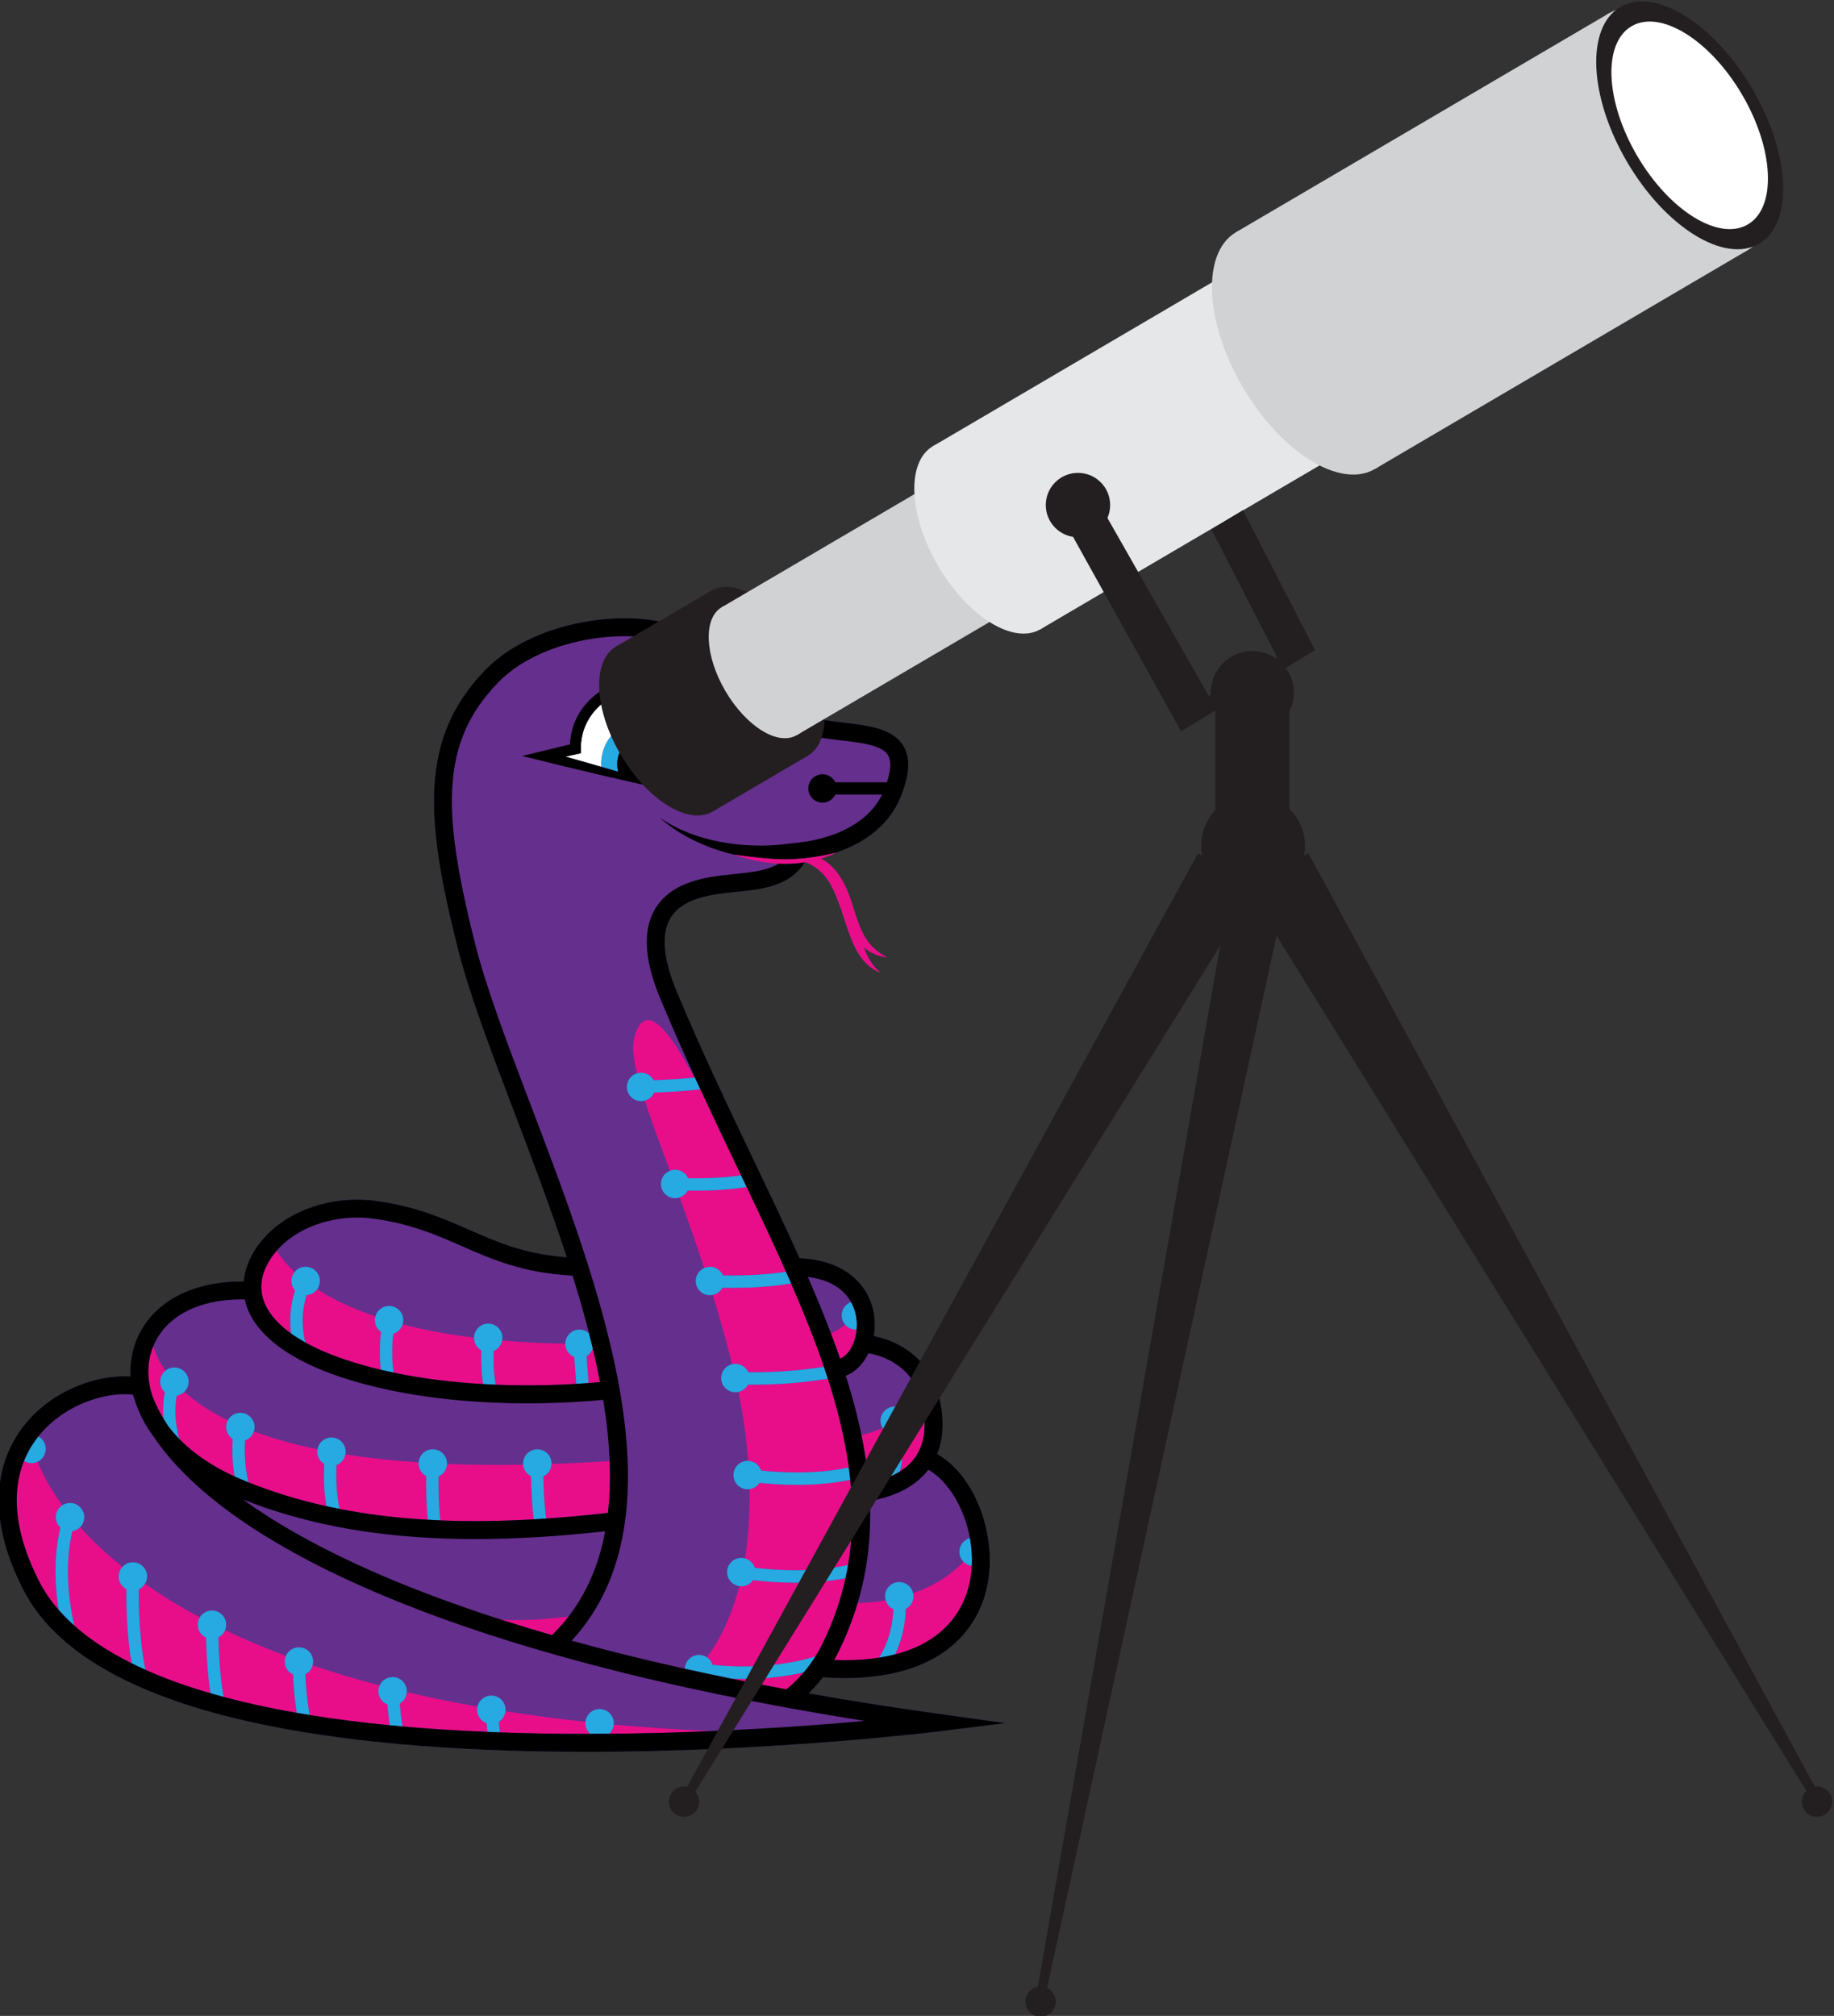 <?xml version="1.0" encoding="UTF-8" standalone="no"?>
<svg
   xmlns:dc="http://purl.org/dc/elements/1.1/"
   xmlns:cc="http://creativecommons.org/ns#"
   xmlns:rdf="http://www.w3.org/1999/02/22-rdf-syntax-ns#"
   xmlns:svg="http://www.w3.org/2000/svg"
   xmlns="http://www.w3.org/2000/svg"
   viewBox="0 0 244.533 268.778"
   height="268.778"
   width="244.533"
   xml:space="preserve"
   id="svg16116"
   version="1.1"><rect x="0" y="0" width="244.533" height="268.778" fill="#333333" stroke="none"/><defs
     id="defs16120"><clipPath
       id="clipPath16132"
       clipPathUnits="userSpaceOnUse"><path
         id="path16130"
         d="M 0,612 H 792 V 0 H 0 Z" /></clipPath><clipPath
       id="clipPath16548"
       clipPathUnits="userSpaceOnUse"><path
         id="path16546"
         d="m 229.702,461.775 h 74.472 v -9.815 h -74.472 z" /></clipPath><clipPath
       id="clipPath16564"
       clipPathUnits="userSpaceOnUse"><path
         id="path16562"
         d="m 229.066,461 h 75.744 v -9.978 h -75.744 z" /></clipPath><clipPath
       id="clipPath16580"
       clipPathUnits="userSpaceOnUse"><path
         id="path16578"
         d="m 228.125,460.456 h 77.627 v -10.22 h -77.627 z" /></clipPath><clipPath
       id="clipPath16596"
       clipPathUnits="userSpaceOnUse"><path
         id="path16594"
         d="m 227.301,459.822 h 79.274 V 449.39 h -79.274 z" /></clipPath><clipPath
       id="clipPath17036"
       clipPathUnits="userSpaceOnUse"><path
         id="path17034"
         d="M 669.747,556.885 H 684.09 V 537.862 H 669.747 Z" /></clipPath><clipPath
       id="clipPath17040"
       clipPathUnits="userSpaceOnUse"><path
         id="path17038"
         d="m 672.119,544.556 c 2.945,-5.015 7.48,-7.819 10.128,-6.265 2.65,1.557 2.413,6.885 -0.528,11.9 -2.948,5.015 -7.48,7.82 -10.13,6.265 -2.651,-1.556 -2.413,-6.883 0.53,-11.9" /></clipPath><linearGradient
       id="linearGradient17052"
       spreadMethod="pad"
       gradientTransform="matrix(-9.599,-5.635,5.635,-9.599,681.719,550.19)"
       gradientUnits="userSpaceOnUse"
       y2="0"
       x2="1"
       y1="0"
       x1="0"><stop
         id="stop17046"
         offset="0"
         style="stop-opacity:0;stop-color:#ffffff" /><stop
         id="stop17048"
         offset="0.749"
         style="stop-opacity:0;stop-color:#ffffff" /><stop
         id="stop17050"
         offset="1"
         style="stop-opacity:1;stop-color:#ffffff" /></linearGradient><mask
       id="mask17054"
       height="1"
       width="1"
       y="0"
       x="0"
       maskUnits="userSpaceOnUse"><g
         id="g17064"><g
           id="g17062"><g
             id="g17060"><g
               id="g17058"><path
                 id="path17056"
                 style="fill:url(#linearGradient17052);stroke:none"
                 d="M -32768,32767 H 32767 V -32768 H -32768 Z" /></g></g></g></g></mask><linearGradient
       id="linearGradient17072"
       spreadMethod="pad"
       gradientTransform="matrix(-9.599,-5.635,5.635,-9.599,681.719,550.19)"
       gradientUnits="userSpaceOnUse"
       y2="0"
       x2="1"
       y1="0"
       x1="0"><stop
         id="stop17066"
         offset="0"
         style="stop-opacity:1;stop-color:#231f20" /><stop
         id="stop17068"
         offset="0.749"
         style="stop-opacity:1;stop-color:#231f20" /><stop
         id="stop17070"
         offset="1"
         style="stop-opacity:1;stop-color:#231f20" /></linearGradient><clipPath
       id="clipPath17098"
       clipPathUnits="userSpaceOnUse"><path
         id="path17096"
         d="M 567.837,559.77 H 686.266 V 478.343 H 567.837 Z" /></clipPath><clipPath
       id="clipPath17102"
       clipPathUnits="userSpaceOnUse"><path
         id="path17100"
         d="M 567.837,559.77 H 686.266 V 478.343 H 567.837 Z" /></clipPath><clipPath
       id="clipPath17106"
       clipPathUnits="userSpaceOnUse"><path
         id="path17104"
         d="m 569.51,495.232 9.487,5.565 0.002,-0.004 c 0.01,0.007 0.021,0.017 0.031,0.024 0.992,0.582 2.275,0.483 3.627,-0.143 l 16.725,9.815 c -0.123,2.219 0.48,3.995 1.84,4.791 l 27.923,16.392 c 0.096,2.308 0.885,4.125 2.389,5.008 l 37.348,21.92 c 0.217,0.127 0.443,0.231 0.678,0.314 0.133,0.103 0.262,0.211 0.41,0.296 3.453,2.028 9.368,-1.627 13.203,-8.164 3.835,-6.537 4.147,-13.481 0.693,-15.509 -0.213,-0.125 -0.434,-0.225 -0.664,-0.308 -0.139,-0.108 -0.274,-0.219 -0.428,-0.309 l -37.341,-21.918 c -1.506,-0.883 -3.479,-0.688 -5.541,0.354 l -27.923,-16.388 c -1.359,-0.798 -3.201,-0.457 -5.079,0.729 l -16.512,-9.691 c -0.029,-1.7 -0.577,-3.047 -1.669,-3.687 -0.009,-0.007 -0.022,-0.01 -0.034,-0.017 l 0.003,-0.004 -9.484,-5.563 c -2.408,-1.418 -6.527,1.132 -9.201,5.688 -2.674,4.556 -2.889,9.395 -0.483,10.809" /></clipPath><linearGradient
       id="linearGradient17122"
       spreadMethod="pad"
       gradientTransform="matrix(-13.671,23.78,-23.78,-13.671,633.281,506.084)"
       gradientUnits="userSpaceOnUse"
       y2="0"
       x2="1"
       y1="0"
       x1="0"><stop
         id="stop17112"
         offset="0"
         style="stop-opacity:1;stop-color:#ffffff" /><stop
         id="stop17114"
         offset="0.009"
         style="stop-opacity:1;stop-color:#ffffff" /><stop
         id="stop17116"
         offset="0.571"
         style="stop-opacity:1;stop-color:#ffffff" /><stop
         id="stop17118"
         offset="0.721"
         style="stop-opacity:1;stop-color:#ffffff" /><stop
         id="stop17120"
         offset="1"
         style="stop-opacity:0;stop-color:#ffffff" /></linearGradient><mask
       id="mask17124"
       height="1"
       width="1"
       y="0"
       x="0"
       maskUnits="userSpaceOnUse"><g
         id="g17134"><g
           id="g17132"><g
             id="g17130"><g
               id="g17128"><path
                 id="path17126"
                 style="fill:url(#linearGradient17122);stroke:none"
                 d="M -32768,32767 H 32767 V -32768 H -32768 Z" /></g></g></g></g></mask><linearGradient
       id="linearGradient17146"
       spreadMethod="pad"
       gradientTransform="matrix(-13.671,23.78,-23.78,-13.671,633.281,506.084)"
       gradientUnits="userSpaceOnUse"
       y2="0"
       x2="1"
       y1="0"
       x1="0"><stop
         id="stop17136"
         offset="0"
         style="stop-opacity:1;stop-color:#231f20" /><stop
         id="stop17138"
         offset="0.009"
         style="stop-opacity:1;stop-color:#231f20" /><stop
         id="stop17140"
         offset="0.571"
         style="stop-opacity:1;stop-color:#ffffff" /><stop
         id="stop17142"
         offset="0.721"
         style="stop-opacity:1;stop-color:#ffffff" /><stop
         id="stop17144"
         offset="1"
         style="stop-opacity:1;stop-color:#231f20" /></linearGradient><clipPath
       id="clipPath17770"
       clipPathUnits="userSpaceOnUse"><path
         id="path17768"
         d="m 346.963,425.556 h 34 v -32.45 h -34 z" /></clipPath><clipPath
       id="clipPath17774"
       clipPathUnits="userSpaceOnUse"><path
         id="path17772"
         d="m 346.963,425.556 h 34 v -32.45 h -34 z" /></clipPath><clipPath
       id="clipPath17778"
       clipPathUnits="userSpaceOnUse"><path
         id="path17776"
         d="m 380.963,425.556 v -25.25 c 0,-3.976 -3.224,-7.2 -7.2,-7.2 h -19.6 c -3.976,0 -7.2,3.224 -7.2,7.2 v 25.25 z" /></clipPath><linearGradient
       id="linearGradient17794"
       spreadMethod="pad"
       gradientTransform="matrix(-34,0,0,-34,380.963,409.331)"
       gradientUnits="userSpaceOnUse"
       y2="0"
       x2="1"
       y1="0"
       x1="0"><stop
         id="stop17784"
         offset="0"
         style="stop-opacity:1;stop-color:#ffffff" /><stop
         id="stop17786"
         offset="0.008"
         style="stop-opacity:1;stop-color:#ffffff" /><stop
         id="stop17788"
         offset="0.513"
         style="stop-opacity:1;stop-color:#ffffff" /><stop
         id="stop17790"
         offset="0.684"
         style="stop-opacity:1;stop-color:#ffffff" /><stop
         id="stop17792"
         offset="1"
         style="stop-opacity:0;stop-color:#ffffff" /></linearGradient><mask
       id="mask17796"
       height="1"
       width="1"
       y="0"
       x="0"
       maskUnits="userSpaceOnUse"><g
         id="g17806"><g
           id="g17804"><g
             id="g17802"><g
               id="g17800"><path
                 id="path17798"
                 style="fill:url(#linearGradient17794);stroke:none"
                 d="M -32768,32767 H 32767 V -32768 H -32768 Z" /></g></g></g></g></mask><linearGradient
       id="linearGradient17818"
       spreadMethod="pad"
       gradientTransform="matrix(-34,0,0,-34,380.963,409.331)"
       gradientUnits="userSpaceOnUse"
       y2="0"
       x2="1"
       y1="0"
       x1="0"><stop
         id="stop17808"
         offset="0"
         style="stop-opacity:1;stop-color:#231f20" /><stop
         id="stop17810"
         offset="0.008"
         style="stop-opacity:1;stop-color:#231f20" /><stop
         id="stop17812"
         offset="0.513"
         style="stop-opacity:1;stop-color:#ffffff" /><stop
         id="stop17814"
         offset="0.684"
         style="stop-opacity:1;stop-color:#ffffff" /><stop
         id="stop17816"
         offset="1"
         style="stop-opacity:1;stop-color:#231f20" /></linearGradient><clipPath
       id="clipPath17936"
       clipPathUnits="userSpaceOnUse"><path
         id="path17934"
         d="m 173.035,484.845 h 23.447 v -38.383 h -23.447 z" /></clipPath><clipPath
       id="clipPath17952"
       clipPathUnits="userSpaceOnUse"><path
         id="path17950"
         d="m 173.035,484.845 h 23.447 v -38.383 h -23.447 z" /></clipPath><clipPath
       id="clipPath17968"
       clipPathUnits="userSpaceOnUse"><path
         id="path17966"
         d="m 177.07,477.623 h 18.502 V 447.372 H 177.07 Z" /></clipPath><clipPath
       id="clipPath18304"
       clipPathUnits="userSpaceOnUse"><path
         id="path18302"
         d="m 145.241,466.084 h 29.951 V 384.05 h -29.951 z" /></clipPath><clipPath
       id="clipPath18410"
       clipPathUnits="userSpaceOnUse"><path
         id="path18408"
         d="m 145.241,466.084 h 29.951 V 384.05 h -29.951 z" /></clipPath><clipPath
       id="clipPath18426"
       clipPathUnits="userSpaceOnUse"><path
         id="path18424"
         d="m 161.35,439.43 h 33.018 V 384.05 H 161.35 Z" /></clipPath><clipPath
       id="clipPath18494"
       clipPathUnits="userSpaceOnUse"><path
         id="path18492"
         d="m 161.35,439.43 h 33.018 V 384.05 H 161.35 Z" /></clipPath><clipPath
       id="clipPath18510"
       clipPathUnits="userSpaceOnUse"><path
         id="path18508"
         d="m 123.813,427.481 h 35.316 V 384.05 h -35.316 z" /></clipPath><clipPath
       id="clipPath18578"
       clipPathUnits="userSpaceOnUse"><path
         id="path18576"
         d="m 123.813,427.481 h 35.316 V 384.05 h -35.316 z" /></clipPath><clipPath
       id="clipPath18598"
       clipPathUnits="userSpaceOnUse"><path
         id="path18596"
         d="m 139.484,494.23 h -12.3 c 0,0 -1.418,-9.774 4.781,-10.567 v 0 c 5.063,-0.647 4.679,4.813 11.238,5.86 v 0 l -0.028,0.037 c 0.802,0.066 2.106,0.216 3.428,0.103 v 0 c 0.413,-0.022 0.839,-0.054 1.29,-0.103 v 0 l 0.067,-0.128 c 1.133,-0.301 2.152,-0.903 2.714,-2.061 v 0 c 0.589,-1.212 0.545,-2.475 0.291,-3.553 v 0 c 3.694,0.659 2.82,10.412 2.82,10.412 v 0 z" /></clipPath><linearGradient
       id="linearGradient18612"
       spreadMethod="pad"
       gradientTransform="matrix(26.83,0,0,-26.83,127.045,488.92)"
       gradientUnits="userSpaceOnUse"
       y2="0"
       x2="1"
       y1="0"
       x1="0"><stop
         id="stop18608"
         offset="0"
         style="stop-opacity:0.6;stop-color:#ffffff" /><stop
         id="stop18610"
         offset="1"
         style="stop-opacity:0;stop-color:#ffffff" /></linearGradient><mask
       id="mask18614"
       height="1"
       width="1"
       y="0"
       x="0"
       maskUnits="userSpaceOnUse"><g
         id="g18624"><g
           id="g18622"><g
             id="g18620"><g
               id="g18618"><path
                 id="path18616"
                 style="fill:url(#linearGradient18612);stroke:none"
                 d="M -32768,32767 H 32767 V -32768 H -32768 Z" /></g></g></g></g></mask><linearGradient
       id="linearGradient18634"
       spreadMethod="pad"
       gradientTransform="matrix(26.83,0,0,-26.83,127.045,488.92)"
       gradientUnits="userSpaceOnUse"
       y2="0"
       x2="1"
       y1="0"
       x1="0"><stop
         id="stop18630"
         offset="0"
         style="stop-opacity:1;stop-color:#ffffff" /><stop
         id="stop18632"
         offset="1"
         style="stop-opacity:1;stop-color:#ffffff" /></linearGradient><clipPath
       id="clipPath18644"
       clipPathUnits="userSpaceOnUse"><path
         id="path18642"
         d="M 0,612 H 792 V 0 H 0 Z" /></clipPath><clipPath
       id="clipPath18652"
       clipPathUnits="userSpaceOnUse"><path
         id="path18650"
         d="m 126.875,494.4 h 27.161 v -10.96 h -27.161 z" /></clipPath><clipPath
       id="clipPath18670"
       clipPathUnits="userSpaceOnUse"><path
         id="path18668"
         d="m 167.907,368.574 h 60.561 v -59.927 h -60.561 z" /></clipPath><clipPath
       id="clipPath18686"
       clipPathUnits="userSpaceOnUse"><path
         id="path18684"
         d="m 168.811,365.506 h 60.074 v -59.575 h -60.074 z" /></clipPath><clipPath
       id="clipPath18702"
       clipPathUnits="userSpaceOnUse"><path
         id="path18700"
         d="m 169.486,362.438 h 59.818 v -59.391 h -59.818 z" /></clipPath><clipPath
       id="clipPath18718"
       clipPathUnits="userSpaceOnUse"><path
         id="path18716"
         d="m 170.441,359.372 h 59.282 V 300.36 h -59.282 z" /></clipPath><clipPath
       id="clipPath18734"
       clipPathUnits="userSpaceOnUse"><path
         id="path18732"
         d="m 171.453,356.305 h 58.686 v -58.6 h -58.686 z" /></clipPath><clipPath
       id="clipPath20622"
       clipPathUnits="userSpaceOnUse"><path
         id="path20620"
         d="M 0,612 H 792 V 0 H 0 Z" /></clipPath></defs><g
     transform="matrix(1.333,0,0,-1.333,-677.041,746.36)"
     id="g16124"><g
       id="g16126"><g
         clip-path="url(#clipPath16132)"
         id="g16128"><g
           transform="translate(571.696,481.542)"
           id="g16606"><path
             id="path16608"
             style="fill:#652f8e;fill-opacity:1;fill-rule:nonzero;stroke:none"
             d="m 0,0 -1.905,0.433 -0.953,0.216 -0.951,0.225 -1.9,0.45 c -0.634,0.149 -1.267,0.301 -1.898,0.457 l -1.897,0.467 -2.055,0.506 2.07,0.502 1.563,0.378 1.142,0.272 c 0.005,0.121 0.015,0.26 0.025,0.386 0.033,0.275 0.072,0.551 0.138,0.821 0.123,0.543 0.316,1.07 0.572,1.564 0.253,0.495 0.575,0.954 0.944,1.37 0.368,0.416 0.791,0.783 1.25,1.095 0.46,0.31 0.961,0.56 1.482,0.75 0.523,0.186 1.069,0.302 1.62,0.355 0.276,0.02 0.55,0.033 0.829,0.021 L 0.269,10.261 0.482,10.243 C 0.628,10.232 0.76,10.208 0.897,10.19 1.442,10.104 1.974,9.943 2.479,9.728 2.982,9.507 3.453,9.219 3.885,8.885 4.312,8.546 4.702,8.159 5.034,7.729 5.081,7.669 5.126,7.608 5.171,7.546 5.215,7.555 5.261,7.571 5.315,7.586 5.343,7.594 5.373,7.603 5.403,7.611 5.433,7.622 5.462,7.634 5.494,7.647 5.556,7.672 5.626,7.697 5.691,7.734 5.759,7.769 5.832,7.804 5.899,7.85 5.97,7.893 6.041,7.939 6.107,7.993 6.179,8.042 6.243,8.1 6.309,8.158 6.376,8.214 6.433,8.278 6.494,8.337 6.55,8.4 6.607,8.461 6.656,8.523 6.706,8.583 6.753,8.644 6.793,8.701 6.958,8.928 7.04,9.104 7.04,9.104 7.04,9.104 7.056,8.911 7.022,8.615 7.016,8.541 7.004,8.461 6.989,8.375 6.977,8.29 6.955,8.201 6.935,8.106 6.908,8.015 6.887,7.917 6.852,7.82 6.818,7.723 6.784,7.623 6.74,7.526 6.7,7.427 6.652,7.331 6.601,7.236 6.554,7.139 6.494,7.051 6.438,6.962 6.384,6.872 6.32,6.793 6.26,6.715 6.23,6.676 6.201,6.638 6.171,6.602 6.14,6.568 6.109,6.535 6.08,6.503 6.021,6.44 5.967,6.379 5.914,6.331 5.898,6.317 5.885,6.305 5.87,6.292 6.071,5.807 6.219,5.301 6.295,4.786 6.376,4.259 6.392,3.715 6.335,3.198 6.278,2.66 6.16,2.15 5.98,1.654 5.793,1.163 5.547,0.699 5.252,0.272 4.983,-0.104 4.675,-0.446 4.334,-0.75 4.803,-0.9 5.271,-1.053 5.739,-1.208 c -0.64,0.124 -1.28,0.25 -1.918,0.385 l -0.957,0.2 c -0.319,0.065 -0.636,0.137 -0.955,0.206 z m 12.831,-7.891 c -0.306,0.044 -0.601,0.089 -0.877,0.146 -0.139,0.028 -0.273,0.055 -0.402,0.081 -0.13,0.031 -0.254,0.06 -0.374,0.089 -0.24,0.054 -0.457,0.116 -0.65,0.17 -0.192,0.052 -0.358,0.103 -0.494,0.148 -0.273,0.086 -0.428,0.141 -0.428,0.141 -0.211,0.054 -0.424,0.11 -0.638,0.165 C 8.757,-6.887 8.544,-6.822 8.332,-6.758 8.12,-6.697 7.911,-6.624 7.703,-6.549 7.496,-6.474 7.287,-6.41 7.086,-6.325 6.885,-6.244 6.685,-6.164 6.487,-6.084 6.29,-6.003 6.101,-5.91 5.913,-5.826 5.819,-5.783 5.727,-5.74 5.634,-5.698 5.543,-5.654 5.454,-5.605 5.366,-5.561 5.19,-5.469 5.019,-5.38 4.851,-5.293 4.688,-5.197 4.529,-5.105 4.376,-5.015 4.3,-4.97 4.225,-4.926 4.151,-4.883 4.078,-4.838 4.01,-4.79 3.941,-4.745 c -0.273,0.183 -0.526,0.343 -0.735,0.51 -0.211,0.162 -0.4,0.294 -0.541,0.423 -0.288,0.249 -0.452,0.39 -0.452,0.39 0,0 0.181,-0.119 0.497,-0.328 C 2.864,-3.858 3.069,-3.964 3.296,-4.096 3.521,-4.232 3.789,-4.357 4.078,-4.5 4.15,-4.535 4.223,-4.573 4.3,-4.607 c 0.076,-0.033 0.155,-0.066 0.235,-0.1 0.159,-0.067 0.324,-0.137 0.493,-0.21 0.173,-0.062 0.35,-0.127 0.532,-0.193 0.09,-0.032 0.181,-0.067 0.275,-0.098 0.094,-0.029 0.188,-0.059 0.284,-0.088 0.193,-0.058 0.384,-0.123 0.583,-0.176 0.198,-0.052 0.4,-0.104 0.603,-0.156 0.202,-0.056 0.411,-0.091 0.617,-0.138 0.207,-0.044 0.414,-0.089 0.624,-0.12 0.209,-0.035 0.419,-0.07 0.627,-0.104 0.209,-0.027 0.418,-0.052 0.624,-0.078 0.206,-0.03 0.413,-0.044 0.616,-0.061 0.203,-0.015 0.402,-0.038 0.601,-0.045 0.395,-0.015 0.775,-0.039 1.137,-0.033 h 0.526 c 0.169,0.006 0.333,0.013 0.49,0.019 0.156,0.008 0.309,0.008 0.447,0.021 0.14,0.011 0.272,0.022 0.397,0.032 0.124,0.01 0.239,0.02 0.346,0.028 0.114,0.014 0.217,0.026 0.311,0.037 0.315,0.038 0.516,0.063 0.573,0.07 v 0 c 4.527,0.35 7.846,2.124 9.196,4.89 h -4.674 c -0.23,-0.476 -0.715,-0.805 -1.279,-0.805 -0.785,0 -1.422,0.637 -1.422,1.422 0,0.785 0.637,1.422 1.422,1.422 0.564,0 1.049,-0.329 1.279,-0.804 h 5.163 c 0.405,1.236 0.444,2.145 0.114,2.705 -0.592,1.003 -2.605,1.239 -4.737,1.49 -1.513,0.178 -3.077,0.361 -4.558,0.828 -3.48,1.1 -4.921,2.762 -6.314,4.37 -1.303,1.502 -2.649,3.054 -5.882,4.412 -2.105,0.884 -5.444,1.054 -8.715,0.443 -3.676,-0.685 -6.804,-2.206 -8.809,-4.279 -2.892,-2.992 -4.301,-6.189 -4.568,-10.365 -0.239,-3.76 0.439,-8.462 2.269,-15.725 1.132,-4.5 3.275,-10.129 5.542,-16.087 6.999,-18.394 15.663,-41.167 4.122,-53.652 0.848,-0.235 1.707,-0.466 2.576,-0.695 2.806,-0.737 5.726,-1.443 8.753,-2.115 0.018,0.768 0.646,1.385 1.419,1.385 0.291,0 0.56,-0.088 0.786,-0.238 1.519,2.057 2.565,4.491 3.241,7.115 -0.691,0.096 -1.225,0.689 -1.225,1.407 0,0.785 0.637,1.421 1.422,1.421 0.13,0 0.255,-0.019 0.374,-0.051 0.357,2.258 0.486,4.602 0.443,6.926 -0.06,-0.007 -0.12,-0.013 -0.182,-0.013 -0.785,0 -1.422,0.637 -1.422,1.422 0,0.785 0.637,1.421 1.422,1.421 0.016,0 0.031,-0.001 0.047,-0.002 -0.183,2.412 -0.528,4.752 -0.97,6.898 -0.098,-0.021 -0.2,-0.033 -0.304,-0.033 -0.786,0 -1.422,0.636 -1.422,1.422 0,0.67 0.464,1.23 1.089,1.38 -0.593,2.399 -1.249,4.714 -1.93,6.931 -0.091,-0.018 -0.185,-0.028 -0.281,-0.028 -0.786,0 -1.421,0.637 -1.421,1.422 0,0.58 0.347,1.078 0.846,1.299 -0.82,2.505 -1.657,4.865 -2.456,7.059 -0.141,-0.048 -0.292,-0.075 -0.449,-0.075 -0.786,0 -1.422,0.637 -1.422,1.422 0,0.598 0.369,1.109 0.893,1.319 -0.981,2.653 -1.857,5.009 -2.507,7.016 -0.12,-0.032 -0.245,-0.051 -0.375,-0.051 -0.785,0 -1.421,0.637 -1.421,1.422 0,0.641 0.424,1.182 1.007,1.36 -0.372,1.548 -0.492,2.765 -0.26,3.609 1.14,4.119 3.826,-0.218 5.056,-2.356 0.323,-0.563 0.64,-1.121 0.956,-1.677 0.016,0.002 0.033,0.004 0.049,0.006 -1.188,2.589 -2.364,5.239 -3.496,7.966 -1.418,3.412 -1.696,6.181 -0.824,8.233 0.622,1.464 1.804,2.546 3.513,3.216 1.545,0.605 3.179,0.773 4.759,0.935 1.919,0.197 3.388,0.39 4.435,1.049 -0.111,0.005 -0.221,0.011 -0.331,0.019 -0.324,0.016 -0.64,0.063 -0.947,0.098" /></g><g
           transform="translate(558.056,397.903)"
           id="g16610"><path
             id="path16612"
             style="fill:#652f8e;fill-opacity:1;fill-rule:nonzero;stroke:none"
             d="M 0,0 C 2.564,-0.143 5.221,0.131 6.732,0.334 8.636,2.811 9.798,5.687 10.385,8.846 5.671,8.326 1.37,8.067 -2.614,8.067 c -1.901,0 -3.728,0.059 -5.494,0.176 -6.627,0.439 -12.444,1.681 -17.748,3.789 C -22.72,9.765 -18.89,7.583 -14.415,5.521 -10.159,3.558 -5.334,1.711 0,0" /></g><g
           transform="translate(592.449,427.407)"
           id="g16614"><path
             id="path16616"
             style="fill:#652f8e;fill-opacity:1;fill-rule:nonzero;stroke:none"
             d="m 0,0 c -0.218,0.25 -0.352,0.576 -0.352,0.934 0,0.614 0.391,1.137 0.937,1.335 C -0.02,3.353 -1.25,4.459 -3.734,4.785 -2.906,2.877 -2.13,0.994 -1.426,-0.867 -0.984,-0.653 -0.476,-0.366 0,0" /></g><g
           transform="translate(537.379,432.682)"
           id="g16618"><path
             id="path16620"
             style="fill:#652f8e;fill-opacity:1;fill-rule:nonzero;stroke:none"
             d="m 0,0 c 0.262,0.318 0.657,0.521 1.101,0.521 0.785,0 1.421,-0.636 1.421,-1.421 0,-0.31 -0.1,-0.596 -0.268,-0.829 1.444,-0.928 3.341,-1.871 5.823,-2.707 0.167,0.599 0.716,1.039 1.368,1.039 0.785,0 1.422,-0.637 1.422,-1.422 0,-0.147 -0.023,-0.29 -0.064,-0.423 2.047,-0.53 4.41,-0.986 7.138,-1.323 0.011,0.775 0.643,1.401 1.42,1.401 0.785,0 1.422,-0.637 1.422,-1.421 0,-0.094 -0.01,-0.185 -0.027,-0.273 1.939,-0.166 4.04,-0.276 6.315,-0.317 0.005,0.781 0.639,1.413 1.421,1.413 0.369,0 0.704,-0.142 0.957,-0.373 -0.49,1.913 -1.046,3.842 -1.648,5.771 C 22.852,-0.102 19.736,1.265 16.718,2.591 14.224,3.687 11.645,4.819 7.959,5.328 5.72,5.636 3.389,5.319 1.396,4.433 0.112,3.863 -0.973,3.075 -1.787,2.142 -1.462,1.6 -0.909,0.846 0,0" /></g><g
           transform="translate(594.929,409.798)"
           id="g16622"><path
             id="path16624"
             style="fill:#652f8e;fill-opacity:1;fill-rule:nonzero;stroke:none"
             d="m 0,0 -0.021,0.125 c 0.167,-3.649 -0.234,-7.068 -1.213,-10.354 0.672,0.015 1.657,0.076 2.798,0.274 -0.038,0.128 -0.059,0.264 -0.059,0.404 0,0.785 0.637,1.422 1.422,1.422 0.681,0 1.25,-0.48 1.388,-1.119 1.738,0.608 3.545,1.587 5.034,3.153 -0.252,0.256 -0.408,0.608 -0.408,0.995 0,0.659 0.449,1.212 1.057,1.373 C 9.437,-0.664 7.767,2.02 5.837,3.111 4.601,1.494 2.591,0.42 0,0" /></g><g
           transform="translate(592.503,422.312)"
           id="g16626"><path
             id="path16628"
             style="fill:#652f8e;fill-opacity:1;fill-rule:nonzero;stroke:none"
             d="m 0,0 c 0.424,-1.33 0.802,-2.648 1.124,-3.955 0.166,-0.67 0.314,-1.331 0.448,-1.985 0.782,0.175 1.482,0.42 2.104,0.71 -0.124,0.211 -0.197,0.457 -0.197,0.719 0,0.785 0.636,1.422 1.421,1.422 0.464,0 0.876,-0.224 1.135,-0.568 0.6,0.549 1.061,1.117 1.409,1.629 C 6.34,1.265 3.337,2.059 2.271,2.24 1.753,1.169 0.954,0.347 0,0" /></g><g
           transform="translate(524.444,422.809)"
           id="g16630"><path
             id="path16632"
             style="fill:#652f8e;fill-opacity:1;fill-rule:nonzero;stroke:none"
             d="m 0,0 c 0.246,0.203 0.561,0.325 0.904,0.325 0.785,0 1.422,-0.637 1.422,-1.422 0,-0.4 -0.166,-0.76 -0.431,-1.018 1.072,-0.959 2.488,-1.934 4.358,-2.847 0.239,0.446 0.71,0.75 1.253,0.75 0.784,0 1.421,-0.637 1.421,-1.422 0,-0.154 -0.025,-0.301 -0.071,-0.44 1.791,-0.668 3.895,-1.276 6.362,-1.785 0.115,0.669 0.697,1.178 1.398,1.178 0.785,0 1.422,-0.637 1.422,-1.422 0,-0.09 -0.01,-0.179 -0.025,-0.264 2.186,-0.346 4.621,-0.621 7.326,-0.803 0.057,0.733 0.668,1.311 1.416,1.311 0.785,0 1.422,-0.637 1.422,-1.422 0,-0.014 -0.002,-0.027 -0.002,-0.041 2.348,-0.095 4.884,-0.126 7.619,-0.08 -0.003,0.04 -0.006,0.08 -0.006,0.121 0,0.785 0.637,1.422 1.422,1.422 0.785,0 1.422,-0.637 1.422,-1.422 0,-0.016 -0.002,-0.032 -0.003,-0.048 1.85,0.063 3.787,0.159 5.812,0.291 -0.077,1.986 -0.301,4.035 -0.644,6.127 -1.339,-0.134 -4.071,-0.353 -7.568,-0.353 -0.162,0 -0.324,0 -0.489,10e-4 -4.787,0.028 -11.833,0.508 -18.206,2.632 C 12.685,0.985 9.499,3.267 8.322,5.967 8.155,6.35 8.032,6.739 7.946,7.132 3.405,7.209 0.027,5.464 -1.205,2.455 -1.008,1.788 -0.65,0.937 0,0" /></g><g
           transform="translate(542.889,401.793)"
           id="g16634"><path
             id="path16636"
             style="fill:#652f8e;fill-opacity:1;fill-rule:nonzero;stroke:none"
             d="m 0,0 c -11.134,5.133 -16.812,10.23 -19.636,14.456 -0.138,0.188 -0.274,0.378 -0.402,0.572 -0.647,0.971 -1.131,1.982 -1.449,3.004 -0.075,0.201 -0.143,0.399 -0.205,0.593 -0.262,0.027 -0.535,0.041 -0.815,0.041 -2.676,0 -6.345,-1.33 -8.644,-4.224 0.442,-0.24 0.743,-0.71 0.743,-1.249 0,-0.566 -0.331,-1.053 -0.81,-1.282 0.502,-1.277 1.297,-2.758 2.465,-4.356 0.223,0.146 0.489,0.231 0.776,0.231 0.786,0 1.421,-0.637 1.421,-1.421 0,-0.391 -0.157,-0.745 -0.412,-1.002 1.158,-1.289 2.558,-2.623 4.232,-3.966 0.259,0.282 0.631,0.46 1.044,0.46 0.785,0 1.421,-0.637 1.421,-1.422 0,-0.268 -0.076,-0.518 -0.205,-0.732 1.614,-1.132 3.433,-2.258 5.481,-3.354 0.25,0.409 0.699,0.683 1.213,0.683 0.785,0 1.422,-0.636 1.422,-1.421 0,-0.192 -0.039,-0.375 -0.108,-0.542 1.859,-0.891 3.881,-1.755 6.081,-2.579 0.219,0.505 0.72,0.858 1.305,0.858 0.785,0 1.421,-0.637 1.421,-1.422 0,-0.134 -0.02,-0.263 -0.055,-0.386 2.089,-0.706 4.323,-1.375 6.712,-1.999 0.224,0.491 0.717,0.833 1.292,0.833 0.785,0 1.422,-0.637 1.422,-1.422 0,-0.029 -0.003,-0.056 -0.005,-0.084 2.232,-0.525 4.588,-1.011 7.074,-1.451 0.144,0.632 0.709,1.105 1.385,1.105 0.785,0 1.422,-0.637 1.422,-1.422 0,-0.051 -0.003,-0.101 -0.009,-0.151 2.537,-0.398 5.203,-0.75 8.003,-1.049 0.073,0.716 0.679,1.275 1.414,1.275 0.785,0 1.422,-0.636 1.422,-1.422 0,-0.045 -0.003,-0.089 -0.007,-0.133 3.095,-0.282 6.349,-0.5 9.764,-0.648 6.063,0.26 11.395,0.66 15.339,1.011 -9.901,1.573 -19.023,3.451 -27.195,5.599 C 14.958,-5.957 6.777,-3.125 0,0" /></g><g
           transform="translate(601.724,386.719)"
           id="g16638"><path
             id="path16640"
             style="fill:#652f8e;fill-opacity:1;fill-rule:nonzero;stroke:none"
             d="m 0,0 c -0.163,-0.02 -16.501,-2.028 -35.175,-2.028 -13.549,0 -24.969,1.033 -33.94,3.071 -11.721,2.662 -19.24,7.067 -22.348,13.092 -3.823,7.412 -2.523,12.419 -0.76,15.313 2.564,4.206 7.313,6.088 10.881,6.088 0.196,0 0.388,-0.007 0.578,-0.018 -0.042,0.807 0.024,1.607 0.2,2.383 0.501,2.202 1.83,4.036 3.843,5.304 1.937,1.219 4.441,1.839 7.278,1.813 0.065,0.717 0.257,1.438 0.58,2.148 1.898,4.176 7.25,6.659 12.723,5.904 3.932,-0.543 6.628,-1.727 9.236,-2.872 2.846,-1.25 5.554,-2.438 9.774,-2.761 -1.632,5.003 -3.525,9.98 -5.308,14.664 -2.287,6.01 -4.446,11.686 -5.606,16.288 -3.303,13.118 -3.785,21.015 2.751,27.777 2.262,2.338 5.731,4.042 9.77,4.795 3.653,0.682 7.293,0.476 9.74,-0.552 3.62,-1.52 5.173,-3.312 6.543,-4.892 0.025,-0.03 0.052,-0.059 0.077,-0.089 0.029,0.016 0.058,0.031 0.085,0.051 0.07,0.042 0.141,0.089 0.209,0.142 0.07,0.05 0.136,0.108 0.2,0.166 0.067,0.056 0.124,0.12 0.187,0.179 0.055,0.063 0.113,0.124 0.162,0.185 0.049,0.062 0.095,0.121 0.135,0.179 0.165,0.227 0.248,0.402 0.248,0.402 0,0 0.016,-0.192 -0.017,-0.488 -0.007,-0.075 -0.019,-0.154 -0.033,-0.24 -0.013,-0.086 -0.035,-0.174 -0.055,-0.269 -0.026,-0.091 -0.049,-0.19 -0.084,-0.286 -0.032,-0.097 -0.067,-0.197 -0.111,-0.294 -0.04,-0.099 -0.088,-0.196 -0.139,-0.29 -0.034,-0.069 -0.074,-0.133 -0.114,-0.197 1.093,-1.188 2.314,-2.215 4.749,-2.984 1.317,-0.416 2.796,-0.589 4.225,-0.757 2.588,-0.304 5.032,-0.592 6.076,-2.362 0.721,-1.224 0.622,-2.859 -0.314,-5.147 -1.052,-2.57 -3.345,-4.485 -6.516,-5.536 0.077,0.016 0.119,0.024 0.119,0.024 0,0 -0.149,-0.069 -0.413,-0.18 -0.066,-0.028 -0.14,-0.059 -0.219,-0.093 -0.08,-0.034 -0.169,-0.062 -0.263,-0.096 -0.189,-0.066 -0.4,-0.15 -0.638,-0.213 -0.004,-0.001 -0.007,-0.002 -0.01,-0.003 0.2,-0.111 0.396,-0.237 0.585,-0.382 0.12,-0.085 0.229,-0.184 0.343,-0.28 0.108,-0.103 0.219,-0.205 0.319,-0.317 0.106,-0.108 0.2,-0.225 0.299,-0.341 0.091,-0.118 0.184,-0.239 0.267,-0.365 0.345,-0.497 0.612,-1.039 0.839,-1.582 0.114,-0.272 0.211,-0.545 0.307,-0.819 0.048,-0.138 0.093,-0.272 0.135,-0.403 0.03,-0.095 0.058,-0.187 0.085,-0.281 0.001,0 0.001,-0.001 0.001,-0.001 0.076,-0.237 0.152,-0.471 0.226,-0.703 0.036,-0.116 0.075,-0.226 0.113,-0.338 0.037,-0.112 0.071,-0.224 0.112,-0.331 0.149,-0.436 0.315,-0.837 0.495,-1.205 0.046,-0.092 0.09,-0.182 0.135,-0.271 0.051,-0.085 0.1,-0.168 0.149,-0.25 0.024,-0.041 0.049,-0.083 0.072,-0.124 0.026,-0.038 0.054,-0.076 0.08,-0.113 0.053,-0.076 0.106,-0.151 0.156,-0.224 0.054,-0.07 0.112,-0.136 0.166,-0.201 0.057,-0.064 0.105,-0.136 0.164,-0.191 0.118,-0.113 0.223,-0.233 0.336,-0.328 0.116,-0.096 0.223,-0.186 0.323,-0.269 0.107,-0.074 0.205,-0.142 0.293,-0.204 0.046,-0.03 0.087,-0.063 0.13,-0.089 0.043,-0.025 0.084,-0.048 0.122,-0.07 0.076,-0.045 0.14,-0.082 0.193,-0.113 0.103,-0.063 0.159,-0.096 0.159,-0.096 0,0 -0.063,0.01 -0.183,0.03 -0.06,0.011 -0.134,0.024 -0.22,0.04 -0.043,0.008 -0.09,0.016 -0.14,0.025 -0.049,0.011 -0.1,0.03 -0.155,0.046 -0.111,0.033 -0.234,0.074 -0.37,0.119 -0.131,0.053 -0.267,0.12 -0.417,0.188 -0.077,0.031 -0.147,0.079 -0.222,0.124 -0.075,0.046 -0.152,0.094 -0.231,0.143 -0.082,0.045 -0.152,0.111 -0.231,0.169 -0.048,0.039 -0.097,0.078 -0.148,0.118 0.036,-0.101 0.073,-0.2 0.111,-0.295 0.146,-0.376 0.312,-0.704 0.481,-0.986 0.169,-0.281 0.342,-0.515 0.503,-0.695 0.039,-0.047 0.079,-0.087 0.116,-0.126 0.038,-0.038 0.07,-0.079 0.104,-0.111 0.069,-0.065 0.124,-0.124 0.176,-0.167 0.1,-0.09 0.153,-0.137 0.153,-0.137 0,0 -0.066,0.026 -0.191,0.075 -0.121,0.054 -0.307,0.137 -0.52,0.277 -0.214,0.137 -0.468,0.326 -0.721,0.585 -0.253,0.257 -0.511,0.579 -0.746,0.956 -0.119,0.189 -0.228,0.391 -0.338,0.602 -0.108,0.212 -0.208,0.434 -0.308,0.664 -0.096,0.23 -0.187,0.468 -0.277,0.711 -0.09,0.243 -0.173,0.492 -0.258,0.743 -0.162,0.497 -0.329,1.01 -0.499,1.531 -0.043,0.128 -0.088,0.255 -0.133,0.381 -0.02,0.059 -0.041,0.119 -0.062,0.178 -0.117,0.313 -0.234,0.624 -0.358,0.926 -0.18,0.452 -0.388,0.879 -0.615,1.274 -0.061,0.095 -0.114,0.197 -0.18,0.286 -0.062,0.092 -0.126,0.183 -0.188,0.273 -0.139,0.167 -0.271,0.34 -0.424,0.485 -0.141,0.16 -0.312,0.279 -0.464,0.418 -0.083,0.06 -0.169,0.116 -0.252,0.175 -0.041,0.028 -0.083,0.057 -0.124,0.086 -0.043,0.026 -0.087,0.05 -0.131,0.075 -0.087,0.049 -0.174,0.098 -0.258,0.146 -0.085,0.051 -0.177,0.081 -0.263,0.124 -0.057,0.026 -0.112,0.051 -0.167,0.076 -0.024,-0.004 -0.046,-0.007 -0.07,-0.011 -1.504,-2.419 -4.222,-2.7 -6.861,-2.971 -1.459,-0.15 -2.969,-0.305 -4.286,-0.821 -1.261,-0.494 -2.083,-1.229 -2.516,-2.246 -0.675,-1.591 -0.396,-3.892 0.829,-6.842 2.444,-5.881 5.089,-11.415 7.648,-16.767 1.62,-3.389 3.205,-6.707 4.66,-9.957 2.315,-0.111 4.164,-0.777 5.493,-1.983 1.169,-1.06 1.863,-2.477 2.004,-4.095 0.051,-0.584 0.025,-1.161 -0.067,-1.711 0.611,-0.122 1.499,-0.367 2.433,-0.851 1.557,-0.808 3.549,-2.452 4.199,-5.699 0.402,-2.01 0.301,-3.77 -0.295,-5.256 C 3.905,25.511 6.194,18.987 4.753,13.815 3.983,11.054 2.233,8.829 -0.307,7.38 -2.683,6.026 -5.717,5.343 -9.353,5.343 c -0.699,0 -1.42,0.027 -2.163,0.077 C -11.945,4.856 -12.415,4.321 -12.924,3.818 -8.762,3.082 -4.445,2.401 0.014,1.78 L 6.755,0.841 Z" /></g><g
           transform="translate(558.056,397.903)"
           id="g16642"><path
             id="path16644"
             style="fill:#e80e8a;fill-opacity:1;fill-rule:nonzero;stroke:none"
             d="M 0,0 C 1.642,-0.527 3.331,-1.041 5.067,-1.541 5.676,-0.945 6.229,-0.319 6.732,0.334 5.221,0.131 2.564,-0.143 0,0" /></g><g
           transform="translate(576.697,440.822)"
           id="g16646"><path
             id="path16648"
             style="fill:#e80e8a;fill-opacity:1;fill-rule:nonzero;stroke:none"
             d="m 0,0 c -0.169,-0.32 -0.457,-0.566 -0.806,-0.682 0.799,-2.193 1.636,-4.554 2.456,-7.059 0.176,0.078 0.37,0.122 0.575,0.122 0.586,0 1.088,-0.353 1.305,-0.858 1.425,-0.034 3.864,-0.015 6.302,0.358 C 8.602,-5.344 7.267,-2.515 5.893,0.368 4.055,0.065 2.156,-0.008 0.771,-0.008 0.491,-0.008 0.233,-0.005 0,0" /></g><g
           transform="translate(573.284,451.864)"
           id="g16650"><path
             id="path16652"
             style="fill:#e80e8a;fill-opacity:1;fill-rule:nonzero;stroke:none"
             d="M 0,0 C 1.26,0.047 2.886,0.128 4.085,0.265 3.77,0.821 3.452,1.379 3.129,1.941 1.899,4.08 -0.787,8.417 -1.927,4.298 -2.159,3.454 -2.039,2.236 -1.667,0.688 -1.535,0.728 -1.396,0.75 -1.253,0.75 -0.71,0.75 -0.239,0.446 0,0" /></g><g
           transform="translate(581.06,392.008)"
           id="g16654"><path
             id="path16656"
             style="fill:#e80e8a;fill-opacity:1;fill-rule:nonzero;stroke:none"
             d="M 0,0 C 1.803,-0.368 3.64,-0.724 5.51,-1.068 6.144,-0.548 6.722,0.019 7.243,0.628 5.059,0.128 2.966,-0.025 1.227,-0.025 0.794,-0.025 0.385,-0.016 0,0" /></g><g
           transform="translate(583.882,411.593)"
           id="g16658"><path
             id="path16660"
             style="fill:#e80e8a;fill-opacity:1;fill-rule:nonzero;stroke:none"
             d="m 0,0 c -0.222,-0.339 -0.585,-0.577 -1.007,-0.631 0.043,-2.324 -0.086,-4.668 -0.442,-6.927 0.466,-0.126 0.837,-0.483 0.981,-0.941 1.925,-0.231 5.774,-0.517 9.322,0.283 0.459,2.705 0.531,5.527 0.221,8.52 C 7.256,-0.079 5.385,-0.201 3.742,-0.201 2.229,-0.201 0.909,-0.098 0,0" /></g><g
           transform="translate(582.725,421.418)"
           id="g16662"><path
             id="path16664"
             style="fill:#e80e8a;fill-opacity:1;fill-rule:nonzero;stroke:none"
             d="m 0,0 c -0.191,-0.367 -0.539,-0.639 -0.954,-0.73 0.441,-2.146 0.787,-4.487 0.97,-6.898 0.606,-0.02 1.116,-0.419 1.299,-0.969 1.849,-0.192 5.456,-0.409 8.772,0.307 -0.211,1.551 -0.52,3.147 -0.928,4.799 C 8.827,-2.146 8.434,-0.785 7.989,0.592 5.006,0.097 2.278,-0.004 0.562,-0.004 0.36,-0.004 0.173,-0.002 0,0" /></g><g
           transform="translate(572.406,449.822)"
           id="g16666"><path
             id="path16668"
             style="fill:#e80e8a;fill-opacity:1;fill-rule:nonzero;stroke:none"
             d="m 0,0 c 0.65,-2.007 1.526,-4.363 2.507,-7.017 0.163,0.066 0.342,0.103 0.529,0.103 0.582,0 1.081,-0.35 1.301,-0.851 1.267,-0.022 3.31,0.004 5.292,0.295 C 9.486,-7.172 9.344,-6.874 9.201,-6.575 7.995,-4.051 6.77,-1.486 5.554,1.137 4.271,0.959 2.365,0.861 0.931,0.808 0.762,0.415 0.419,0.115 0,0" /></g><g
           transform="translate(580.174,431.108)"
           id="g16670"><path
             id="path16672"
             style="fill:#e80e8a;fill-opacity:1;fill-rule:nonzero;stroke:none"
             d="m 0,0 c -0.197,-0.366 -0.551,-0.636 -0.971,-0.72 0.682,-2.217 1.337,-4.532 1.93,-6.931 0.107,0.026 0.218,0.041 0.333,0.041 0.578,0 1.075,-0.347 1.297,-0.843 1.57,-0.017 4.432,0.041 7.557,0.542 -0.927,2.72 -2.043,5.5 -3.279,8.338 C 4.737,0.072 2.609,-0.014 1.06,-0.014 0.665,-0.014 0.311,-0.008 0,0" /></g><g
           transform="translate(583.235,401.868)"
           id="g16674"><path
             id="path16676"
             style="fill:#e80e8a;fill-opacity:1;fill-rule:nonzero;stroke:none"
             d="m 0,0 c -0.255,-0.376 -0.687,-0.624 -1.177,-0.624 -0.066,0 -0.133,0.006 -0.197,0.016 -0.676,-2.625 -1.722,-5.059 -3.241,-7.116 0.265,-0.176 0.469,-0.44 0.567,-0.75 1.994,-0.218 6.12,-0.428 10.277,0.827 0.232,0.37 0.447,0.75 0.642,1.144 1.081,2.175 1.87,4.396 2.374,6.697 C 7.522,-0.147 5.776,-0.261 4.213,-0.261 2.494,-0.261 0.998,-0.123 0,0" /></g><g
           transform="translate(562.262,412.244)"
           id="g16678"><path
             id="path16680"
             style="fill:#e80e8a;fill-opacity:1;fill-rule:nonzero;stroke:none"
             d="m 0,0 c 0.01,-1.055 0.066,-2.636 0.274,-4.223 1.978,0.135 4.036,0.325 6.179,0.568 0.192,1.665 0.24,3.398 0.171,5.182 C 4.599,1.395 2.662,1.299 0.812,1.236 0.793,0.689 0.467,0.221 0,0" /></g><g
           transform="translate(550.54,412.269)"
           id="g16682"><path
             id="path16684"
             style="fill:#e80e8a;fill-opacity:1;fill-rule:nonzero;stroke:none"
             d="m 0,0 c -0.453,0.238 -0.763,0.712 -0.763,1.259 0,0.037 0.003,0.074 0.006,0.111 -2.705,0.182 -5.139,0.457 -7.326,0.803 -0.092,-0.489 -0.435,-0.889 -0.889,-1.063 -0.054,-1.092 -0.049,-2.76 0.301,-4.393 2.589,-0.508 5.312,-0.856 8.196,-1.047 0.21,-0.014 0.424,-0.025 0.636,-0.038 C -0.006,-2.745 -0.019,-1.098 0,0" /></g><g
           transform="translate(531.186,415.978)"
           id="g16686"><path
             id="path16688"
             style="fill:#e80e8a;fill-opacity:1;fill-rule:nonzero;stroke:none"
             d="m 0,0 c -0.396,0.252 -0.657,0.694 -0.657,1.197 0,0.243 0.06,0.471 0.169,0.672 -1.87,0.913 -3.286,1.888 -4.359,2.847 C -5.048,4.521 -5.306,4.385 -5.594,4.335 -5.771,3.373 -5.863,1.856 -5.338,-0.001 -3.903,-1.467 -2.033,-2.739 0.192,-3.751 -0.071,-2.259 -0.065,-0.925 0,0" /></g><g
           transform="translate(524.395,420.659)"
           id="g16690"><path
             id="path16692"
             style="fill:#e80e8a;fill-opacity:1;fill-rule:nonzero;stroke:none"
             d="m 0,0 c -0.287,0.26 -0.469,0.635 -0.469,1.053 0,0.441 0.202,0.836 0.518,1.096 C -0.602,3.087 -0.959,3.937 -1.156,4.604 -1.293,4.272 -1.402,3.925 -1.485,3.563 -1.766,2.327 -1.687,1.006 -1.275,-0.308 -0.988,-1.073 -0.615,-1.84 -0.16,-2.607 -0.23,-1.544 -0.133,-0.659 0,0" /></g><g
           transform="translate(560.238,413.407)"
           id="g16694"><path
             id="path16696"
             style="fill:#e80e8a;fill-opacity:1;fill-rule:nonzero;stroke:none"
             d="m 0,0 c -2.735,-0.046 -5.271,-0.016 -7.619,0.08 -0.016,-0.562 -0.358,-1.042 -0.844,-1.258 -0.017,-1.11 -0.002,-2.791 0.175,-4.39 2.926,-0.121 6.026,-0.087 9.35,0.104 -0.21,1.642 -0.266,3.242 -0.275,4.311 C 0.352,-0.937 0.043,-0.507 0,0" /></g><g
           transform="translate(540.334,413.485)"
           id="g16698"><path
             id="path16700"
             style="fill:#e80e8a;fill-opacity:1;fill-rule:nonzero;stroke:none"
             d="m 0,0 c -0.416,0.248 -0.695,0.701 -0.695,1.22 0,0.084 0.008,0.165 0.023,0.244 -2.467,0.509 -4.57,1.117 -6.361,1.785 C -7.17,2.828 -7.5,2.493 -7.918,2.348 -7.982,1.338 -7.973,-0.192 -7.574,-1.84 -5.104,-2.828 -2.516,-3.623 0.224,-4.229 -0.059,-2.614 -0.055,-1.052 0,0" /></g><g
           transform="translate(546.016,426.694)"
           id="g16702"><path
             id="path16704"
             style="fill:#e80e8a;fill-opacity:1;fill-rule:nonzero;stroke:none"
             d="m 0,0 c -0.37,0.256 -0.613,0.684 -0.613,1.169 0,0.133 0.019,0.261 0.053,0.383 -2.482,0.836 -4.378,1.78 -5.823,2.707 -0.241,-0.335 -0.625,-0.561 -1.063,-0.588 -0.323,-1.042 -0.62,-2.736 -0.12,-4.73 1.155,-0.641 2.525,-1.23 4.097,-1.754 1.131,-0.376 2.287,-0.701 3.451,-0.979 C -0.187,-2.321 -0.109,-0.949 0,0" /></g><g
           transform="translate(556.05,424.855)"
           id="g16706"><path
             id="path16708"
             style="fill:#e80e8a;fill-opacity:1;fill-rule:nonzero;stroke:none"
             d="m 0,0 c -0.436,0.243 -0.73,0.708 -0.73,1.242 0,0.007 0.001,0.013 0.001,0.02 C -3.458,1.599 -5.821,2.055 -7.868,2.585 -8.008,2.138 -8.362,1.786 -8.81,1.648 -8.917,0.677 -8.991,-0.758 -8.767,-2.24 -5.723,-2.877 -2.651,-3.219 0.184,-3.381 -0.011,-2.181 -0.027,-0.914 0,0" /></g><g
           transform="translate(566.58,424.267)"
           id="g16710"><path
             id="path16712"
             style="fill:#e80e8a;fill-opacity:1;fill-rule:nonzero;stroke:none"
             d="m 0,0 0.196,-2.691 c 0.449,0.034 0.834,0.067 1.15,0.097 -0.211,1.105 -0.453,2.22 -0.72,3.342 C 0.512,0.431 0.288,0.166 0,0" /></g><g
           transform="translate(537.418,430.838)"
           id="g16714"><path
             id="path16716"
             style="fill:#e80e8a;fill-opacity:1;fill-rule:nonzero;stroke:none"
             d="m 0,0 c -0.223,0.251 -0.359,0.581 -0.359,0.943 0,0.342 0.12,0.656 0.32,0.901 C -0.948,2.69 -1.501,3.443 -1.826,3.985 -2.279,3.466 -2.65,2.901 -2.923,2.303 -3.489,1.056 -3.518,-0.171 -3.006,-1.345 -2.543,-2.404 -1.661,-3.399 -0.395,-4.308 -0.627,-2.496 -0.32,-0.987 0,0" /></g><g
           transform="translate(564.449,425.498)"
           id="g16718"><path
             id="path16720"
             style="fill:#e80e8a;fill-opacity:1;fill-rule:nonzero;stroke:none"
             d="M 0,0 C 0,0.003 0.001,0.006 0.001,0.009 -2.274,0.05 -4.375,0.16 -6.314,0.326 -6.406,-0.146 -6.73,-0.535 -7.165,-0.714 -7.19,-1.64 -7.17,-2.933 -6.952,-4.086 c 3.19,-0.129 6.009,-0.041 8.048,0.08 L 0.899,-1.321 C 0.373,-1.112 0,-0.6 0,0" /></g><g
           transform="translate(592.449,427.407)"
           id="g16722"><path
             id="path16724"
             style="fill:#e80e8a;fill-opacity:1;fill-rule:nonzero;stroke:none"
             d="m 0,0 c -0.476,-0.366 -0.984,-0.653 -1.426,-0.867 0.321,-0.846 0.626,-1.688 0.914,-2.524 0.861,0.333 1.527,1.541 1.655,2.907 C 1.118,-0.485 1.095,-0.487 1.069,-0.487 0.643,-0.487 0.261,-0.298 0,0" /></g><g
           transform="translate(598.538,418.655)"
           id="g16726"><path
             id="path16728"
             style="fill:#e80e8a;fill-opacity:1;fill-rule:nonzero;stroke:none"
             d="m 0,0 c 0.18,-0.238 0.287,-0.533 0.287,-0.854 0,-0.498 -0.258,-0.936 -0.645,-1.189 0.082,-1.009 0.097,-2.463 -0.255,-3.882 0.588,0.37 1.127,0.842 1.548,1.449 0.904,1.303 1.144,3.051 0.715,5.195 C 1.586,1.042 1.505,1.345 1.409,1.629 1.061,1.117 0.6,0.549 0,0" /></g><g
           transform="translate(596.951,416.455)"
           id="g16730"><path
             id="path16732"
             style="fill:#e80e8a;fill-opacity:1;fill-rule:nonzero;stroke:none"
             d="m 0,0 c -0.327,0.11 -0.601,0.335 -0.772,0.627 -0.623,-0.29 -1.322,-0.534 -2.104,-0.71 0.337,-1.638 0.576,-3.228 0.718,-4.775 0.497,0.087 1.041,0.217 1.59,0.406 C 0.082,-2.969 0.091,-1.17 0,0" /></g><g
           transform="translate(604.277,403.703)"
           id="g16734"><path
             id="path16736"
             style="fill:#e80e8a;fill-opacity:1;fill-rule:nonzero;stroke:none"
             d="M 0,0 C -1.488,-1.566 -3.296,-2.544 -5.033,-3.152 -5.012,-3.25 -5,-3.352 -5,-3.456 c 0,-0.548 -0.312,-1.023 -0.767,-1.261 -0.035,-1.134 -0.252,-2.841 -1.079,-4.555 4.977,1.279 6.712,4.424 7.315,6.585 0.209,0.748 0.326,1.511 0.366,2.274 C 0.51,-0.373 0.219,-0.223 0,0" /></g><g
           transform="translate(596.493,399.843)"
           id="g16738"><path
             id="path16740"
             style="fill:#e80e8a;fill-opacity:1;fill-rule:nonzero;stroke:none"
             d="m 0,0 c -1.142,-0.198 -2.127,-0.259 -2.799,-0.274 -0.506,-1.699 -1.164,-3.362 -1.98,-5.004 -0.116,-0.233 -0.239,-0.462 -0.366,-0.688 0.358,-0.013 0.708,-0.021 1.046,-0.021 1.272,0 2.416,0.089 3.446,0.25 1.103,1.741 1.38,3.646 1.428,4.848 C 0.403,-0.72 0.117,-0.397 0,0" /></g><g
           transform="translate(573.284,451.864)"
           id="g16742"><path
             id="path16744"
             style="fill:#26aae1;fill-opacity:1;fill-rule:nonzero;stroke:none"
             d="m 0,0 c -0.239,0.446 -0.71,0.75 -1.253,0.75 -0.143,0 -0.282,-0.022 -0.414,-0.062 -0.583,-0.177 -1.007,-0.719 -1.007,-1.359 0,-0.786 0.636,-1.422 1.421,-1.422 0.13,0 0.255,0.019 0.375,0.051 0.419,0.115 0.762,0.415 0.931,0.808 1.434,0.053 3.341,0.151 4.623,0.329 C 4.495,-0.515 4.314,-0.123 4.134,0.271 4.118,0.269 4.102,0.267 4.085,0.265 2.886,0.128 1.26,0.047 0,0" /></g><g
           transform="translate(576.743,442.058)"
           id="g16746"><path
             id="path16748"
             style="fill:#26aae1;fill-opacity:1;fill-rule:nonzero;stroke:none"
             d="m 0,0 c -0.22,0.501 -0.719,0.851 -1.301,0.851 -0.187,0 -0.366,-0.037 -0.529,-0.103 -0.524,-0.21 -0.893,-0.721 -0.893,-1.318 0,-0.785 0.636,-1.422 1.422,-1.422 0.157,0 0.308,0.027 0.449,0.074 0.349,0.116 0.637,0.362 0.806,0.682 0.233,-0.005 0.491,-0.008 0.772,-0.008 1.384,0 3.283,0.073 5.121,0.376 C 5.663,-0.481 5.478,-0.094 5.292,0.294 3.311,0.003 1.268,-0.022 0,0" /></g><g
           transform="translate(580.227,432.345)"
           id="g16750"><path
             id="path16752"
             style="fill:#26aae1;fill-opacity:1;fill-rule:nonzero;stroke:none"
             d="m 0,0 c -0.218,0.505 -0.72,0.858 -1.306,0.858 -0.205,0 -0.398,-0.044 -0.574,-0.122 -0.499,-0.22 -0.847,-0.718 -0.847,-1.299 0,-0.785 0.636,-1.421 1.421,-1.421 0.097,0 0.191,0.009 0.282,0.027 0.42,0.085 0.773,0.354 0.97,0.721 0.311,-0.008 0.665,-0.014 1.06,-0.014 1.55,0 3.678,0.086 5.807,0.441 C 6.646,-0.421 6.475,-0.032 6.302,0.358 3.863,-0.015 1.425,-0.034 0,0" /></g><g
           transform="translate(582.763,422.655)"
           id="g16754"><path
             id="path16756"
             style="fill:#26aae1;fill-opacity:1;fill-rule:nonzero;stroke:none"
             d="m 0,0 c -0.222,0.496 -0.719,0.843 -1.297,0.843 -0.115,0 -0.225,-0.015 -0.333,-0.041 -0.625,-0.15 -1.089,-0.711 -1.089,-1.381 0,-0.785 0.637,-1.421 1.422,-1.421 0.105,0 0.206,0.012 0.305,0.033 0.415,0.091 0.763,0.363 0.954,0.73 0.173,-0.002 0.36,-0.004 0.561,-0.004 1.717,0 4.445,0.101 7.428,0.596 C 7.824,-0.25 7.694,0.145 7.558,0.542 4.432,0.041 1.57,-0.017 0,0" /></g><g
           transform="translate(584.04,412.822)"
           id="g16758"><path
             id="path16760"
             style="fill:#26aae1;fill-opacity:1;fill-rule:nonzero;stroke:none"
             d="m 0,0 c -0.184,0.55 -0.693,0.948 -1.3,0.968 -0.015,0.001 -0.031,0.003 -0.047,0.003 -0.785,0 -1.422,-0.637 -1.422,-1.422 0,-0.785 0.637,-1.422 1.422,-1.422 0.062,0 0.122,0.006 0.182,0.014 0.422,0.053 0.785,0.291 1.007,0.63 0.909,-0.097 2.228,-0.201 3.742,-0.201 1.643,0 3.514,0.122 5.333,0.506 C 8.875,-0.517 8.827,-0.106 8.771,0.307 5.455,-0.41 1.849,-0.192 0,0" /></g><g
           transform="translate(583.414,403.094)"
           id="g16762"><path
             id="path16764"
             style="fill:#26aae1;fill-opacity:1;fill-rule:nonzero;stroke:none"
             d="m 0,0 c -0.145,0.458 -0.516,0.815 -0.981,0.941 -0.12,0.033 -0.245,0.052 -0.374,0.052 -0.786,0 -1.422,-0.637 -1.422,-1.422 0,-0.717 0.533,-1.31 1.224,-1.406 0.065,-0.009 0.131,-0.016 0.198,-0.016 0.49,0 0.921,0.248 1.176,0.624 0.998,-0.123 2.494,-0.26 4.213,-0.26 1.564,0 3.31,0.113 5.032,0.454 0.096,0.436 0.181,0.874 0.256,1.316 C 5.773,-0.517 1.925,-0.231 0,0" /></g><g
           transform="translate(579.188,393.394)"
           id="g16766"><path
             id="path16768"
             style="fill:#26aae1;fill-opacity:1;fill-rule:nonzero;stroke:none"
             d="m 0,0 c -0.099,0.31 -0.302,0.574 -0.567,0.75 -0.226,0.15 -0.495,0.238 -0.787,0.238 -0.772,0 -1.4,-0.617 -1.418,-1.385 1.52,-0.338 3.07,-0.667 4.644,-0.988 0.385,-0.016 0.794,-0.026 1.227,-0.026 1.739,0 3.832,0.154 6.016,0.654 0.427,0.499 0.815,1.028 1.162,1.584 C 6.12,-0.428 1.994,-0.218 0,0" /></g><g
           transform="translate(564.45,425.507)"
           id="g16770"><path
             id="path16772"
             style="fill:#26aae1;fill-opacity:1;fill-rule:nonzero;stroke:none"
             d="m 0,0 c 0,-0.003 -0.001,-0.006 -0.001,-0.009 0,-0.6 0.373,-1.113 0.899,-1.321 l 0.197,-2.686 c 0.45,0.028 0.861,0.056 1.231,0.084 L 2.13,-1.24 c 0.288,0.166 0.512,0.43 0.626,0.747 C 2.635,0.017 2.509,0.527 2.378,1.04 2.125,1.271 1.79,1.413 1.421,1.413 0.639,1.413 0.005,0.781 0,0" /></g><g
           transform="translate(538.569,430.365)"
           id="g16774"><path
             id="path16776"
             style="fill:#26aae1;fill-opacity:1;fill-rule:nonzero;stroke:none"
             d="m 0,0 c 0.438,0.027 0.822,0.253 1.063,0.588 0.168,0.234 0.269,0.519 0.269,0.829 0,0.785 -0.637,1.421 -1.422,1.421 -0.443,0 -0.839,-0.203 -1.1,-0.521 -0.201,-0.245 -0.321,-0.558 -0.321,-0.9 0,-0.363 0.137,-0.692 0.36,-0.943 -0.321,-0.988 -0.627,-2.496 -0.395,-4.308 0.432,-0.309 0.906,-0.607 1.426,-0.895 C -0.62,-2.736 -0.322,-1.042 0,0" /></g><g
           transform="translate(547.24,426.503)"
           id="g16778"><path
             id="path16780"
             style="fill:#26aae1;fill-opacity:1;fill-rule:nonzero;stroke:none"
             d="m 0,0 c 0.447,0.137 0.802,0.489 0.941,0.937 0.041,0.133 0.065,0.275 0.065,0.422 0,0.786 -0.637,1.422 -1.422,1.422 -0.652,0 -1.201,-0.44 -1.368,-1.038 -0.034,-0.122 -0.054,-0.25 -0.054,-0.384 0,-0.484 0.243,-0.912 0.613,-1.169 -0.109,-0.949 -0.187,-2.32 -0.017,-3.791 0.428,-0.102 0.855,-0.197 1.285,-0.287 C -0.182,-2.407 -0.107,-0.971 0,0" /></g><g
           transform="translate(557.284,424.784)"
           id="g16782"><path
             id="path16784"
             style="fill:#26aae1;fill-opacity:1;fill-rule:nonzero;stroke:none"
             d="m 0,0 c 0.435,0.18 0.759,0.568 0.851,1.04 0.017,0.088 0.027,0.18 0.027,0.273 0,0.785 -0.637,1.422 -1.422,1.422 -0.777,0 -1.409,-0.626 -1.42,-1.402 0,-0.006 -0.001,-0.013 -0.001,-0.02 0,-0.534 0.295,-0.999 0.731,-1.242 -0.028,-0.914 -0.011,-2.18 0.183,-3.381 0.428,-0.024 0.849,-0.045 1.264,-0.062 C -0.005,-2.219 -0.025,-0.926 0,0" /></g><g
           transform="translate(592.098,428.341)"
           id="g16786"><path
             id="path16788"
             style="fill:#26aae1;fill-opacity:1;fill-rule:nonzero;stroke:none"
             d="m 0,0 c 0,-0.358 0.134,-0.684 0.352,-0.934 0.26,-0.298 0.642,-0.487 1.069,-0.487 0.025,0 0.049,0.002 0.073,0.003 0.028,0.297 0.031,0.602 0.004,0.907 C 1.458,-0.049 1.326,0.638 0.937,1.335 0.391,1.137 0,0.614 0,0" /></g><g
           transform="translate(599.277,400.248)"
           id="g16790"><path
             id="path16792"
             style="fill:#26aae1;fill-opacity:1;fill-rule:nonzero;stroke:none"
             d="M 0,0 C 0,0.104 -0.012,0.205 -0.033,0.303 -0.172,0.942 -0.74,1.421 -1.422,1.421 -2.207,1.421 -2.844,0.785 -2.844,0 c 0,-0.141 0.022,-0.276 0.06,-0.404 0.117,-0.397 0.403,-0.721 0.775,-0.889 -0.049,-1.203 -0.325,-3.107 -1.429,-4.849 0.565,0.088 1.094,0.197 1.592,0.325 0.827,1.714 1.044,3.422 1.079,4.556 C -0.312,-1.024 0,-0.549 0,0" /></g><g
           transform="translate(603.87,404.699)"
           id="g16794"><path
             id="path16796"
             style="fill:#26aae1;fill-opacity:1;fill-rule:nonzero;stroke:none"
             d="M 0,0 C 0,-0.388 0.155,-0.739 0.407,-0.996 0.626,-1.218 0.917,-1.368 1.242,-1.409 1.292,-0.47 1.223,0.468 1.057,1.373 0.448,1.211 0,0.659 0,0" /></g><g
           transform="translate(598.18,416.612)"
           id="g16798"><path
             id="path16800"
             style="fill:#26aae1;fill-opacity:1;fill-rule:nonzero;stroke:none"
             d="m 0,0 c 0.388,0.254 0.646,0.691 0.646,1.19 0,0.321 -0.108,0.616 -0.288,0.853 -0.258,0.345 -0.67,0.569 -1.134,0.569 -0.786,0 -1.422,-0.637 -1.422,-1.422 0,-0.263 0.073,-0.508 0.197,-0.719 0.172,-0.293 0.445,-0.518 0.772,-0.628 0.091,-1.17 0.083,-2.969 -0.568,-4.451 0.525,0.181 1.05,0.418 1.542,0.727 C 0.098,-2.463 0.082,-1.009 0,0" /></g><g
           transform="translate(563.073,413.479)"
           id="g16802"><path
             id="path16804"
             style="fill:#26aae1;fill-opacity:1;fill-rule:nonzero;stroke:none"
             d="m 0,0 c 0.001,0.016 0.003,0.032 0.003,0.048 0,0.785 -0.637,1.422 -1.422,1.422 -0.785,0 -1.422,-0.637 -1.422,-1.422 0,-0.041 0.003,-0.081 0.006,-0.121 0.043,-0.507 0.352,-0.937 0.787,-1.153 0.009,-1.068 0.065,-2.669 0.276,-4.311 0.408,0.024 0.82,0.05 1.235,0.079 -0.208,1.586 -0.265,3.167 -0.275,4.222 C -0.345,-1.015 -0.019,-0.547 0,0" /></g><g
           transform="translate(525.592,420.312)"
           id="g16806"><path
             id="path16808"
             style="fill:#26aae1;fill-opacity:1;fill-rule:nonzero;stroke:none"
             d="M 0,0 C 0.288,0.05 0.546,0.186 0.747,0.381 1.013,0.639 1.179,1 1.179,1.399 c 0,0.786 -0.637,1.422 -1.422,1.422 -0.344,0 -0.658,-0.122 -0.904,-0.325 -0.316,-0.261 -0.518,-0.655 -0.518,-1.097 0,-0.418 0.182,-0.792 0.469,-1.052 -0.133,-0.659 -0.231,-1.545 -0.16,-2.607 0.143,-0.242 0.295,-0.485 0.457,-0.728 0.344,-0.465 0.731,-0.915 1.155,-1.348 C -0.27,-2.479 -0.178,-0.962 0,0" /></g><g
           transform="translate(532.555,417.053)"
           id="g16810"><path
             id="path16812"
             style="fill:none;stroke:#26aae1;stroke-width:0.75;stroke-linecap:round;stroke-linejoin:round;stroke-miterlimit:4;stroke-dasharray:none;stroke-opacity:1"
             d="M 0,0 V 0" /></g><g
           transform="translate(532.555,417.053)"
           id="g16814"><path
             id="path16816"
             style="fill:#26aae1;fill-opacity:1;fill-rule:nonzero;stroke:none"
             d="m 0,0 z m -0.139,-1.22 c 0.418,0.145 0.748,0.48 0.885,0.901 0.046,0.139 0.07,0.287 0.07,0.441 0,0.785 -0.636,1.421 -1.42,1.421 -0.543,0 -1.014,-0.304 -1.253,-0.75 -0.109,-0.2 -0.169,-0.429 -0.169,-0.671 0,-0.504 0.261,-0.945 0.657,-1.198 -0.066,-0.925 -0.071,-2.258 0.192,-3.751 0.206,-0.093 0.416,-0.185 0.628,-0.274 0.25,-0.105 0.502,-0.206 0.754,-0.307 -0.398,1.648 -0.408,3.179 -0.344,4.188" /></g><g
           transform="translate(541.672,414.619)"
           id="g16818"><path
             id="path16820"
             style="fill:none;stroke:#26aae1;stroke-width:0.75;stroke-linecap:round;stroke-linejoin:round;stroke-miterlimit:4;stroke-dasharray:none;stroke-opacity:1"
             d="M 0,0 V 0" /></g><g
           transform="translate(541.672,414.619)"
           id="g16822"><path
             id="path16824"
             style="fill:#26aae1;fill-opacity:1;fill-rule:nonzero;stroke:none"
             d="m 0,0 z m -0.104,-1.24 c 0.455,0.174 0.797,0.573 0.889,1.062 0.016,0.086 0.026,0.174 0.026,0.264 0,0.786 -0.637,1.422 -1.422,1.422 -0.701,0 -1.284,-0.509 -1.399,-1.178 -0.014,-0.079 -0.023,-0.16 -0.023,-0.244 0,-0.519 0.279,-0.972 0.695,-1.22 -0.055,-1.052 -0.058,-2.614 0.224,-4.228 0.432,-0.096 0.87,-0.186 1.311,-0.272 -0.349,1.634 -0.355,3.301 -0.301,4.394" /></g><g
           transform="translate(551.775,412.229)"
           id="g16826"><path
             id="path16828"
             style="fill:#26aae1;fill-opacity:1;fill-rule:nonzero;stroke:none"
             d="m 0,0 c 0.486,0.216 0.828,0.695 0.844,1.258 0,0.013 0.002,0.027 0.002,0.04 0,0.785 -0.637,1.422 -1.422,1.422 -0.748,0 -1.36,-0.577 -1.416,-1.31 -0.003,-0.037 -0.006,-0.074 -0.006,-0.112 0,-0.547 0.31,-1.021 0.763,-1.258 -0.019,-1.098 -0.006,-2.746 0.161,-4.368 0.414,-0.024 0.829,-0.045 1.249,-0.063 C -0.002,-2.792 -0.018,-1.11 0,0" /></g><g
           transform="translate(520.552,400.963)"
           id="g16830"><path
             id="path16832"
             style="fill:#e80e8a;fill-opacity:1;fill-rule:nonzero;stroke:none"
             d="m 0,0 c -0.461,0.235 -0.777,0.713 -0.777,1.265 0,0.372 0.144,0.709 0.378,0.963 C -2.073,3.57 -3.473,4.904 -4.631,6.193 -4.838,5.985 -5.109,5.842 -5.412,5.793 -5.799,4.145 -6.246,0.826 -5.209,-3.656 -3.75,-4.953 -1.875,-6.228 0.528,-7.422 0.043,-4.729 -0.015,-1.686 0,0" /></g><g
           transform="translate(536.385,393.719)"
           id="g16834"><path
             id="path16836"
             style="fill:#e80e8a;fill-opacity:1;fill-rule:nonzero;stroke:none"
             d="m 0,0 c 0,0.201 0.042,0.391 0.117,0.564 -2.2,0.825 -4.222,1.688 -6.081,2.58 -0.13,-0.315 -0.37,-0.573 -0.672,-0.726 0.046,-1.547 0.174,-4.176 0.534,-5.96 C -3.91,-4.13 -1.48,-4.666 1.208,-5.135 0.967,-3.693 0.869,-2.273 0.83,-1.291 0.34,-1.066 0,-0.574 0,0" /></g><g
           transform="translate(555.631,388.894)"
           id="g16838"><path
             id="path16840"
             style="fill:#e80e8a;fill-opacity:1;fill-rule:nonzero;stroke:none"
             d="m 0,0 c 0,0.109 0.014,0.214 0.037,0.316 -2.486,0.441 -4.843,0.927 -7.074,1.452 -0.028,-0.49 -0.304,-0.913 -0.705,-1.145 0.06,-0.67 0.15,-1.513 0.273,-2.289 2.65,-0.235 5.482,-0.419 8.508,-0.545 L 0.945,-1.338 C 0.396,-1.142 0,-0.618 0,0" /></g><g
           transform="translate(566.461,387.547)"
           id="g16842"><path
             id="path16844"
             style="fill:#e80e8a;fill-opacity:1;fill-rule:nonzero;stroke:none"
             d="m 0,0 c 0,0.05 0.003,0.099 0.008,0.147 -2.8,0.299 -5.466,0.65 -8.003,1.049 C -8.042,0.75 -8.296,0.367 -8.657,0.141 l 0.113,-1.054 c 2.721,-0.096 5.596,-0.148 8.632,-0.148 0.13,0 0.259,10e-4 0.389,0.002 C 0.185,-0.799 0,-0.421 0,0" /></g><g
           transform="translate(568.839,386.497)"
           id="g16846"><path
             id="path16848"
             style="fill:#e80e8a;fill-opacity:1;fill-rule:nonzero;stroke:none"
             d="M 0,0 C 3.55,0.03 6.99,0.129 10.223,0.268 6.808,0.417 3.554,0.635 0.459,0.917 0.425,0.554 0.254,0.232 0,0" /></g><g
           transform="translate(545.756,390.745)"
           id="g16850"><path
             id="path16852"
             style="fill:#e80e8a;fill-opacity:1;fill-rule:nonzero;stroke:none"
             d="M 0,0 C 0,0.21 0.047,0.409 0.129,0.589 -2.26,1.213 -4.494,1.882 -6.583,2.588 -6.691,2.204 -6.956,1.887 -7.305,1.708 -7.262,0.666 -7.151,-0.882 -6.871,-2.377 -4.414,-2.775 -1.75,-3.119 1.14,-3.399 1.033,-2.673 0.955,-1.927 0.901,-1.322 0.373,-1.114 0,-0.601 0,0" /></g><g
           transform="translate(527.685,397.404)"
           id="g16854"><path
             id="path16856"
             style="fill:#e80e8a;fill-opacity:1;fill-rule:nonzero;stroke:none"
             d="m 0,0 c 0,0.271 0.077,0.523 0.209,0.738 -2.048,1.096 -3.867,2.222 -5.48,3.354 -0.147,-0.244 -0.366,-0.44 -0.625,-0.559 -0.012,-1.836 0.062,-5.318 0.684,-8.052 1.868,-0.835 4.019,-1.622 6.49,-2.34 -0.299,1.836 -0.409,4.151 -0.45,5.568 C 0.34,-1.065 0,-0.573 0,0" /></g><g
           transform="translate(513.948,407.115)"
           id="g16858"><path
             id="path16860"
             style="fill:#e80e8a;fill-opacity:1;fill-rule:nonzero;stroke:none"
             d="m 0,0 c -0.281,0.26 -0.457,0.63 -0.457,1.043 0,0.498 0.256,0.936 0.644,1.19 C -0.98,3.832 -1.775,5.312 -2.277,6.589 -2.463,6.5 -2.67,6.45 -2.889,6.45 c -0.275,0 -0.533,0.079 -0.75,0.215 -1.344,-3.363 -0.822,-7.508 1.547,-12.103 0.473,-0.916 1.099,-1.854 1.919,-2.794 C -0.792,-4.38 -0.374,-1.534 0,0" /></g><g
           transform="translate(511.671,413.705)"
           id="g16862"><path
             id="path16864"
             style="fill:#26aae1;fill-opacity:1;fill-rule:nonzero;stroke:none"
             d="M 0,0 C 0.479,0.229 0.81,0.716 0.81,1.282 0.81,1.821 0.509,2.291 0.066,2.531 -0.186,2.215 -0.42,1.882 -0.636,1.528 -0.92,1.062 -1.161,0.577 -1.361,0.075 -1.145,-0.06 -0.887,-0.14 -0.611,-0.14 -0.393,-0.14 -0.186,-0.089 0,0" /></g><g
           transform="translate(530.421,396.863)"
           id="g16866"><path
             id="path16868"
             style="fill:#26aae1;fill-opacity:1;fill-rule:nonzero;stroke:none"
             d="m 0,0 c 0.068,0.167 0.107,0.35 0.107,0.542 0,0.784 -0.636,1.421 -1.421,1.421 -0.514,0 -0.963,-0.274 -1.213,-0.683 -0.132,-0.216 -0.209,-0.468 -0.209,-0.738 0,-0.574 0.34,-1.066 0.828,-1.291 0.041,-1.418 0.151,-3.733 0.45,-5.568 0.431,-0.125 0.87,-0.248 1.32,-0.369 -0.36,1.785 -0.488,4.413 -0.534,5.96 C -0.37,-0.572 -0.13,-0.315 0,0" /></g><g
           transform="translate(539.173,393.333)"
           id="g16870"><path
             id="path16872"
             style="fill:#26aae1;fill-opacity:1;fill-rule:nonzero;stroke:none"
             d="m 0,0 c 0.035,0.123 0.055,0.252 0.055,0.386 0,0.785 -0.636,1.422 -1.421,1.422 -0.585,0 -1.086,-0.353 -1.305,-0.857 -0.075,-0.174 -0.117,-0.364 -0.117,-0.565 0,-0.573 0.34,-1.066 0.83,-1.291 0.039,-0.982 0.137,-2.402 0.378,-3.844 0.424,-0.073 0.854,-0.146 1.292,-0.216 -0.28,1.495 -0.391,3.043 -0.434,4.086 C -0.373,-0.701 -0.108,-0.384 0,0" /></g><g
           transform="translate(548.594,390.661)"
           id="g16874"><path
             id="path16876"
             style="fill:#26aae1;fill-opacity:1;fill-rule:nonzero;stroke:none"
             d="m 0,0 c 0.002,0.028 0.005,0.056 0.005,0.084 0,0.786 -0.637,1.422 -1.422,1.422 -0.575,0 -1.068,-0.342 -1.292,-0.833 -0.082,-0.18 -0.129,-0.379 -0.129,-0.589 0,-0.601 0.373,-1.114 0.901,-1.322 0.054,-0.605 0.132,-1.351 0.239,-2.077 0.418,-0.041 0.84,-0.081 1.266,-0.119 -0.123,0.776 -0.213,1.619 -0.273,2.289 C -0.304,-0.912 -0.028,-0.49 0,0" /></g><g
           transform="translate(558.466,388.743)"
           id="g16878"><path
             id="path16880"
             style="fill:#26aae1;fill-opacity:1;fill-rule:nonzero;stroke:none"
             d="m 0,0 c 0.006,0.049 0.009,0.1 0.009,0.151 0,0.785 -0.637,1.422 -1.422,1.422 -0.676,0 -1.241,-0.473 -1.385,-1.106 -0.023,-0.102 -0.037,-0.207 -0.037,-0.316 0,-0.618 0.396,-1.142 0.945,-1.338 l 0.094,-0.873 c 0.412,-0.017 0.827,-0.033 1.247,-0.048 l -0.113,1.053 C -0.301,-0.829 -0.047,-0.446 0,0" /></g><g
           transform="translate(569.298,387.414)"
           id="g16882"><path
             id="path16884"
             style="fill:#26aae1;fill-opacity:1;fill-rule:nonzero;stroke:none"
             d="m 0,0 c 0.004,0.044 0.007,0.088 0.007,0.133 0,0.785 -0.637,1.422 -1.422,1.422 -0.735,0 -1.341,-0.559 -1.414,-1.275 -0.005,-0.048 -0.008,-0.097 -0.008,-0.147 0,-0.421 0.185,-0.799 0.477,-1.059 0.636,0.001 1.27,0.004 1.901,0.009 C -0.205,-0.685 -0.034,-0.363 0,0" /></g><g
           transform="translate(515.14,406.756)"
           id="g16886"><path
             id="path16888"
             style="fill:#26aae1;fill-opacity:1;fill-rule:nonzero;stroke:none"
             d="m 0,0 c 0.303,0.049 0.574,0.192 0.781,0.4 0.255,0.257 0.412,0.611 0.412,1.002 0,0.785 -0.635,1.421 -1.421,1.421 -0.287,0 -0.553,-0.085 -0.776,-0.231 -0.389,-0.254 -0.644,-0.692 -0.644,-1.19 0,-0.413 0.175,-0.783 0.457,-1.043 -0.374,-1.534 -0.792,-4.38 -0.173,-8.232 0.459,-0.526 0.979,-1.053 1.567,-1.576 C -0.834,-4.967 -0.387,-1.648 0,0" /></g><g
           transform="translate(521.788,400.937)"
           id="g16890"><path
             id="path16892"
             style="fill:#26aae1;fill-opacity:1;fill-rule:nonzero;stroke:none"
             d="M 0,0 C 0.26,0.12 0.479,0.315 0.625,0.559 0.754,0.773 0.83,1.023 0.83,1.292 0.83,2.077 0.193,2.713 -0.592,2.713 -1.005,2.713 -1.376,2.536 -1.636,2.254 -1.869,2 -2.014,1.663 -2.014,1.292 c 0,-0.553 0.317,-1.03 0.778,-1.266 -0.015,-1.686 0.043,-4.728 0.528,-7.422 0.445,-0.221 0.909,-0.44 1.393,-0.656 C 0.062,-5.318 -0.012,-1.836 0,0" /></g><g
           transform="translate(579.062,386.765)"
           id="g16894"><path
             id="path16896"
             style="fill:#000000;fill-opacity:1;fill-rule:nonzero;stroke:none"
             d="m 0,0 c -3.232,-0.139 -6.673,-0.238 -10.223,-0.268 -0.631,-0.005 -1.264,-0.009 -1.901,-0.009 -0.13,-0.001 -0.259,-0.002 -0.389,-0.002 -3.036,0 -5.911,0.051 -8.632,0.148 -0.419,0.015 -0.834,0.031 -1.247,0.048 -3.026,0.126 -5.858,0.31 -8.507,0.545 -0.427,0.038 -0.849,0.078 -1.267,0.119 -2.89,0.28 -5.554,0.624 -8.011,1.022 -0.437,0.07 -0.868,0.143 -1.292,0.216 -2.688,0.47 -5.118,1.005 -7.309,1.593 -0.451,0.12 -0.89,0.243 -1.321,0.368 -2.471,0.718 -4.622,1.506 -6.49,2.34 -0.483,0.216 -0.947,0.435 -1.392,0.656 -2.404,1.195 -4.279,2.47 -5.738,3.766 -0.588,0.523 -1.108,1.05 -1.567,1.576 -0.82,0.94 -1.446,1.879 -1.919,2.794 -2.369,4.595 -2.892,8.74 -1.547,12.103 0.2,0.502 0.441,0.987 0.726,1.452 0.215,0.354 0.45,0.688 0.702,1.004 2.3,2.893 5.969,4.223 8.644,4.223 0.281,0 0.553,-0.013 0.815,-0.041 0.062,-0.194 0.131,-0.392 0.205,-0.593 0.318,-1.021 0.803,-2.033 1.449,-3.004 0.128,-0.193 0.264,-0.384 0.402,-0.572 2.825,-4.226 8.502,-9.322 19.636,-14.456 6.777,-3.125 14.958,-5.957 24.318,-8.418 C -3.684,4.462 5.438,2.584 15.339,1.011 11.396,0.661 6.063,0.261 0,0 m -46.671,43.176 c 0.086,-0.394 0.209,-0.783 0.376,-1.165 1.177,-2.7 4.362,-4.982 9.212,-6.598 6.373,-2.125 13.419,-2.604 18.206,-2.632 0.165,-10e-4 0.327,-0.002 0.489,-0.002 3.496,0 6.229,0.22 7.568,0.353 0.342,-2.091 0.567,-4.141 0.644,-6.126 0.07,-1.785 0.021,-3.518 -0.171,-5.183 -2.143,-0.243 -4.201,-0.432 -6.178,-0.567 -0.415,-0.028 -0.828,-0.054 -1.236,-0.078 -3.324,-0.192 -6.425,-0.226 -9.35,-0.105 -0.42,0.018 -0.835,0.039 -1.249,0.063 -0.212,0.012 -0.426,0.023 -0.636,0.037 -2.885,0.191 -5.608,0.539 -8.196,1.047 -0.442,0.086 -0.879,0.176 -1.312,0.272 -2.739,0.605 -5.327,1.4 -7.798,2.388 -0.252,0.101 -0.504,0.202 -0.754,0.307 -0.212,0.089 -0.422,0.181 -0.628,0.274 -2.225,1.012 -4.095,2.285 -5.53,3.75 -0.424,0.433 -0.81,0.883 -1.155,1.349 -0.161,0.242 -0.314,0.485 -0.457,0.727 -0.455,0.767 -0.828,1.534 -1.115,2.299 -0.413,1.314 -0.491,2.635 -0.21,3.871 0.083,0.362 0.192,0.709 0.329,1.041 1.232,3.01 4.61,4.754 9.151,4.678 m 6.385,7.174 c 1.992,0.886 4.323,1.203 6.562,0.895 3.686,-0.509 6.265,-1.641 8.759,-2.737 3.019,-1.326 6.134,-2.693 11.083,-2.955 0.603,-1.929 1.158,-3.858 1.649,-5.771 0.13,-0.512 0.256,-1.023 0.378,-1.532 0.266,-1.122 0.508,-2.237 0.719,-3.342 -0.315,-0.03 -0.701,-0.063 -1.149,-0.097 -0.37,-0.029 -0.781,-0.057 -1.232,-0.084 -2.039,-0.122 -4.857,-0.209 -8.047,-0.081 -0.415,0.018 -0.836,0.038 -1.264,0.062 -2.835,0.163 -5.906,0.504 -8.95,1.142 -0.43,0.09 -0.858,0.185 -1.285,0.287 -1.165,0.278 -2.321,0.602 -3.452,0.979 -1.572,0.524 -2.942,1.113 -4.097,1.754 -0.52,0.288 -0.994,0.587 -1.426,0.895 -1.267,0.909 -2.149,1.904 -2.611,2.964 -0.512,1.173 -0.484,2.4 0.083,3.647 0.272,0.599 0.643,1.163 1.096,1.683 0.815,0.933 1.9,1.721 3.184,2.291 m 11.172,-30.969 c 1.766,-0.116 3.593,-0.175 5.494,-0.175 3.984,0 8.285,0.258 12.999,0.778 -0.587,-3.159 -1.749,-6.035 -3.652,-8.512 -0.503,-0.653 -1.057,-1.279 -1.665,-1.875 -1.737,0.501 -3.426,1.014 -5.068,1.541 -5.334,1.712 -10.159,3.558 -14.415,5.521 -4.475,2.063 -8.305,4.244 -11.441,6.511 5.304,-2.108 11.121,-3.35 17.748,-3.789 m 43.087,23.53 c 0.389,-0.697 0.521,-1.384 0.561,-1.846 0.028,-0.305 0.025,-0.609 -0.004,-0.907 -0.128,-1.366 -0.794,-2.574 -1.654,-2.907 -0.288,0.836 -0.594,1.678 -0.914,2.524 -0.704,1.861 -1.481,3.744 -2.309,5.652 2.485,-0.325 3.715,-1.432 4.32,-2.516 m 6.913,-9.391 c 0.095,-0.285 0.176,-0.588 0.241,-0.911 0.429,-2.144 0.188,-3.892 -0.716,-5.195 -0.421,-0.607 -0.96,-1.079 -1.548,-1.449 -0.492,-0.309 -1.017,-0.546 -1.542,-0.727 -0.549,-0.189 -1.092,-0.319 -1.59,-0.406 -0.141,1.547 -0.38,3.137 -0.717,4.775 -0.134,0.655 -0.283,1.315 -0.449,1.986 -0.322,1.306 -0.7,2.624 -1.124,3.954 0.955,0.347 1.753,1.17 2.272,2.24 1.065,-0.181 4.068,-0.975 5.173,-4.267 m 4.979,-14.214 c 0.166,-0.905 0.236,-1.842 0.186,-2.781 -0.04,-0.763 -0.157,-1.526 -0.366,-2.274 C 25.082,12.09 23.347,8.945 18.37,7.666 17.872,7.538 17.343,7.428 16.778,7.341 15.749,7.18 14.604,7.091 13.333,7.091 c -0.339,0 -0.688,0.008 -1.046,0.021 0.127,0.226 0.25,0.455 0.365,0.688 0.817,1.642 1.475,3.305 1.981,5.004 0.979,3.286 1.381,6.705 1.214,10.355 l 0.02,-0.126 c 2.591,0.42 4.601,1.494 5.837,3.111 1.93,-1.091 3.6,-3.775 4.161,-6.838 M 9.738,3.772 c 0.509,0.503 0.979,1.038 1.408,1.602 0.743,-0.05 1.464,-0.077 2.164,-0.077 3.635,0 6.669,0.682 9.045,2.037 2.541,1.449 4.291,3.674 5.06,6.435 1.441,5.172 -0.848,11.695 -4.822,13.937 0.596,1.485 0.697,3.245 0.295,5.255 -0.65,3.248 -2.642,4.892 -4.199,5.699 -0.934,0.485 -1.822,0.729 -2.433,0.851 0.092,0.551 0.118,1.127 0.067,1.711 -0.141,1.619 -0.835,3.035 -2.004,4.096 -1.329,1.206 -3.177,1.871 -5.493,1.982 -1.455,3.25 -3.04,6.569 -4.66,9.957 -2.559,5.352 -5.204,10.887 -7.647,16.768 -1.226,2.949 -1.505,5.251 -0.83,6.841 0.433,1.018 1.255,1.753 2.516,2.247 1.317,0.515 2.827,0.671 4.286,0.821 2.639,0.271 5.357,0.551 6.862,2.971 C 9.346,86.903 9.339,86.902 9.332,86.901 9.18,86.873 9.022,86.86 8.864,86.838 8.785,86.829 8.705,86.819 8.626,86.809 8.545,86.8 8.464,86.797 8.383,86.792 8.221,86.782 8.058,86.768 7.893,86.762 7.729,86.758 7.563,86.754 7.397,86.75 7.232,86.749 7.067,86.759 6.903,86.763 6.85,86.764 6.797,86.767 6.744,86.769 5.696,86.11 4.228,85.917 2.309,85.72 0.729,85.558 -0.905,85.39 -2.45,84.785 c -1.709,-0.67 -2.891,-1.752 -3.513,-3.217 -0.872,-2.051 -0.595,-4.82 0.823,-8.232 1.133,-2.728 2.309,-5.377 3.496,-7.966 0.181,-0.394 0.362,-0.786 0.542,-1.176 1.216,-2.623 2.442,-5.188 3.648,-7.712 0.142,-0.298 0.285,-0.597 0.428,-0.895 0.185,-0.389 0.371,-0.776 0.554,-1.163 1.374,-2.882 2.709,-5.711 3.94,-8.486 0.173,-0.39 0.344,-0.78 0.511,-1.167 1.236,-2.839 2.352,-5.619 3.28,-8.339 0.137,-0.397 0.266,-0.792 0.393,-1.187 0.445,-1.377 0.838,-2.738 1.17,-4.083 0.408,-1.651 0.717,-3.248 0.928,-4.798 0.056,-0.414 0.104,-0.824 0.146,-1.232 0.309,-2.993 0.237,-5.815 -0.221,-8.52 C 13.6,16.17 13.515,15.732 13.419,15.296 12.915,12.996 12.126,10.775 11.045,8.6 10.85,8.206 10.635,7.825 10.403,7.456 10.056,6.899 9.668,6.371 9.241,5.872 8.72,5.262 8.142,4.695 7.508,4.175 5.638,4.52 3.801,4.875 1.998,5.243 0.424,5.564 -1.126,5.894 -2.646,6.231 c -3.027,0.673 -5.947,1.378 -8.753,2.116 -0.87,0.229 -1.728,0.46 -2.577,0.695 11.541,12.484 2.877,35.258 -4.122,53.651 -2.266,5.959 -4.409,11.588 -5.542,16.088 -1.83,7.262 -2.507,11.965 -2.268,15.724 0.266,4.177 1.676,7.374 4.568,10.366 2.005,2.073 5.133,3.593 8.809,4.279 3.271,0.611 6.61,0.441 8.715,-0.443 3.233,-1.358 4.579,-2.911 5.881,-4.413 1.394,-1.607 2.834,-3.269 6.315,-4.369 1.48,-0.467 3.045,-0.651 4.558,-0.828 2.131,-0.251 4.145,-0.488 4.737,-1.491 0.33,-0.56 0.291,-1.468 -0.114,-2.705 h -5.164 c -0.229,0.475 -0.714,0.805 -1.278,0.805 -0.785,0 -1.422,-0.637 -1.422,-1.422 0,-0.785 0.637,-1.422 1.422,-1.422 0.564,0 1.049,0.329 1.278,0.805 h 4.675 c -1.35,-2.766 -4.67,-4.54 -9.196,-4.89 V 88.776 C 7.818,88.77 7.618,88.745 7.303,88.707 7.209,88.696 7.105,88.684 6.992,88.67 6.885,88.662 6.77,88.652 6.646,88.642 6.521,88.632 6.389,88.621 6.249,88.61 6.11,88.597 5.958,88.597 5.802,88.589 5.645,88.583 5.48,88.576 5.312,88.57 H 4.786 c -0.362,-0.007 -0.742,0.017 -1.138,0.033 -0.198,0.006 -0.397,0.03 -0.6,0.045 -0.203,0.017 -0.41,0.031 -0.616,0.06 -0.206,0.026 -0.415,0.052 -0.624,0.079 -0.208,0.034 -0.418,0.068 -0.627,0.104 -0.21,0.031 -0.417,0.076 -0.624,0.12 -0.206,0.047 -0.415,0.082 -0.618,0.137 -0.203,0.053 -0.404,0.105 -0.602,0.157 -0.199,0.052 -0.391,0.118 -0.583,0.175 -0.096,0.03 -0.191,0.06 -0.284,0.089 -0.094,0.031 -0.185,0.066 -0.276,0.098 -0.181,0.066 -0.358,0.13 -0.531,0.193 -0.169,0.073 -0.334,0.142 -0.493,0.21 -0.08,0.034 -0.159,0.067 -0.235,0.1 -0.078,0.034 -0.15,0.072 -0.222,0.107 -0.289,0.142 -0.558,0.267 -0.782,0.404 -0.227,0.132 -0.432,0.237 -0.586,0.346 -0.317,0.209 -0.497,0.328 -0.497,0.328 0,0 0.164,-0.142 0.452,-0.39 0.14,-0.13 0.33,-0.261 0.541,-0.423 0.209,-0.167 0.462,-0.327 0.735,-0.51 0.069,-0.045 0.137,-0.094 0.21,-0.138 0.073,-0.043 0.149,-0.087 0.225,-0.132 0.153,-0.09 0.312,-0.182 0.474,-0.278 0.168,-0.087 0.34,-0.176 0.516,-0.268 0.088,-0.045 0.177,-0.093 0.268,-0.137 0.092,-0.042 0.185,-0.085 0.279,-0.128 0.187,-0.084 0.377,-0.178 0.574,-0.258 0.197,-0.08 0.398,-0.16 0.599,-0.241 0.201,-0.085 0.41,-0.149 0.617,-0.224 0.208,-0.075 0.417,-0.148 0.629,-0.209 0.212,-0.064 0.425,-0.129 0.636,-0.193 0.213,-0.055 0.426,-0.111 0.638,-0.165 10e-4,0 0.164,-0.017 0.447,-0.055 0.283,-0.037 0.686,-0.089 1.17,-0.152 0.243,-0.032 0.504,-0.059 0.781,-0.092 0.137,-0.017 0.28,-0.03 0.425,-0.042 0.145,-0.014 0.293,-0.028 0.445,-0.042 0.15,-0.011 0.303,-0.022 0.459,-0.033 0.155,-0.013 0.312,-0.014 0.47,-0.024 0.158,-0.01 0.318,-0.017 0.478,-0.018 0.16,0 0.32,-0.008 0.481,-0.004 0.161,0.001 0.322,0.003 0.481,0.004 0.16,0.004 0.319,0.014 0.477,0.021 0.159,0.006 0.315,0.019 0.469,0.03 0.155,0.014 0.308,0.019 0.457,0.039 0.3,0.037 0.591,0.063 0.865,0.108 0.274,0.037 0.532,0.085 0.771,0.127 0.24,0.038 0.457,0.091 0.651,0.127 0.196,0.038 0.364,0.076 0.503,0.109 0.138,0.032 0.246,0.055 0.322,0.071 3.17,1.052 5.463,2.966 6.515,5.537 0.936,2.287 1.035,3.922 0.314,5.147 -1.044,1.77 -3.488,2.057 -6.076,2.361 -1.429,0.168 -2.908,0.342 -4.225,0.758 -2.435,0.769 -3.656,1.796 -4.749,2.984 0.04,0.064 0.08,0.128 0.114,0.197 0.051,0.094 0.099,0.19 0.139,0.29 0.044,0.097 0.079,0.197 0.111,0.294 0.035,0.096 0.058,0.195 0.084,0.286 0.02,0.095 0.042,0.183 0.055,0.269 0.014,0.085 0.026,0.165 0.033,0.24 0.033,0.295 0.017,0.488 0.017,0.488 0,0 -0.082,-0.176 -0.247,-0.403 -0.041,-0.057 -0.086,-0.116 -0.136,-0.178 -0.049,-0.062 -0.107,-0.123 -0.162,-0.185 -0.063,-0.06 -0.119,-0.124 -0.187,-0.18 -0.064,-0.058 -0.13,-0.115 -0.2,-0.165 -0.067,-0.054 -0.139,-0.1 -0.209,-0.143 -0.027,-0.019 -0.056,-0.035 -0.085,-0.051 -0.025,0.03 -0.052,0.06 -0.077,0.09 -1.37,1.58 -2.923,3.371 -6.543,4.892 -2.447,1.027 -6.087,1.234 -9.74,0.552 -4.038,-0.753 -7.508,-2.457 -9.77,-4.796 -6.536,-6.761 -6.054,-14.659 -2.751,-27.776 1.16,-4.602 3.32,-10.279 5.607,-16.288 1.782,-4.685 3.675,-9.661 5.307,-14.665 -4.219,0.323 -6.928,1.511 -9.774,2.762 -2.608,1.145 -5.304,2.329 -9.236,2.871 -5.473,0.755 -10.825,-1.728 -12.723,-5.904 -0.322,-0.71 -0.515,-1.43 -0.58,-2.147 -2.837,0.026 -5.341,-0.594 -7.278,-1.814 -2.013,-1.268 -3.342,-3.102 -3.843,-5.303 -0.176,-0.776 -0.242,-1.576 -0.2,-2.384 -0.19,0.011 -0.382,0.019 -0.578,0.019 -3.568,0 -8.317,-1.883 -10.881,-6.088 -1.763,-2.895 -3.063,-7.901 0.76,-15.313 3.108,-6.026 10.627,-10.43 22.348,-13.092 8.972,-2.038 20.391,-3.071 33.94,-3.071 18.674,0 35.012,2.008 35.175,2.028 l 6.755,0.84 -6.741,0.94 C 18.217,2.355 13.9,3.035 9.738,3.772" /></g><g
           transform="translate(569.794,487.026)"
           id="g16898"><path
             id="path16900"
             style="fill:#ffffff;fill-opacity:1;fill-rule:nonzero;stroke:none"
             d="m 0,0 c -0.044,-0.131 -0.068,-0.272 -0.068,-0.418 0,-0.498 0.275,-0.931 0.68,-1.157 0.047,-0.026 0.095,-0.049 0.145,-0.069 0.005,-0.002 0.011,-0.003 0.016,-0.006 0.041,-0.016 0.083,-0.03 0.126,-0.042 0.014,-0.004 0.028,-0.007 0.041,-0.011 0.038,-0.008 0.076,-0.016 0.114,-0.022 0.014,-0.002 0.028,-0.004 0.043,-0.006 0.052,-0.006 0.104,-0.011 0.158,-0.011 0.043,0 0.086,0.003 0.129,0.007 0.013,0.001 0.028,0.004 0.042,0.006 0.028,0.003 0.055,0.007 0.083,0.012 0.016,0.004 0.033,0.008 0.051,0.012 0.023,0.006 0.046,0.011 0.069,0.018 0.018,0.005 0.036,0.012 0.054,0.018 0.02,0.007 0.041,0.014 0.061,0.023 0.019,0.007 0.037,0.015 0.056,0.023 0.017,0.008 0.036,0.017 0.054,0.026 0.019,0.01 0.038,0.02 0.056,0.03 0.016,0.009 0.03,0.019 0.045,0.027 0.021,0.013 0.04,0.026 0.059,0.04 0.011,0.008 0.023,0.016 0.035,0.025 0.02,0.016 0.042,0.032 0.062,0.049 0.005,0.005 0.011,0.01 0.016,0.014 0.166,0.147 0.296,0.335 0.372,0.548 0,0.001 10e-4,0.002 10e-4,0.002 0.013,0.036 0.023,0.072 0.033,0.11 10e-4,0.001 10e-4,0.002 10e-4,0.003 0.01,0.038 0.018,0.075 0.025,0.113 0.011,0.072 0.019,0.143 0.019,0.218 0,0.554 -0.342,1.027 -0.824,1.225 0.299,0.063 0.608,0.098 0.927,0.098 2.446,0 4.428,-1.983 4.428,-4.428 0,-1.016 -0.343,-1.95 -0.918,-2.697 0.007,-0.002 0.015,-0.005 0.022,-0.007 0.298,0.349 0.562,0.721 0.779,1.117 0.241,0.441 0.428,0.907 0.556,1.386 0.127,0.477 0.195,0.977 0.204,1.456 0.003,0.119 -0.003,0.261 -0.005,0.373 -0.01,0.122 -0.014,0.244 -0.028,0.366 -0.017,0.12 -0.027,0.241 -0.049,0.362 L 7.64,-0.988 7.602,-0.81 C 7.498,-0.336 7.328,0.12 7.111,0.549 7.061,0.657 6.996,0.76 6.939,0.865 6.875,0.966 6.816,1.07 6.746,1.168 6.614,1.368 6.468,1.558 6.314,1.739 6.004,2.102 5.647,2.422 5.263,2.698 4.874,2.969 4.455,3.195 4.017,3.365 3.578,3.534 3.121,3.655 2.655,3.712 2.54,3.723 2.42,3.741 2.311,3.744 L 2.144,3.754 1.953,3.757 C 1.724,3.762 1.486,3.744 1.255,3.721 0.791,3.666 0.337,3.553 -0.1,3.393 -0.534,3.227 -0.949,3.011 -1.331,2.746 -1.709,2.478 -2.064,2.174 -2.368,1.823 -2.675,1.474 -2.94,1.089 -3.15,0.677 -3.365,0.266 -3.529,-0.171 -3.634,-0.623 -3.689,-0.848 -3.723,-1.078 -3.752,-1.308 L -3.766,-1.474 C -3.77,-1.531 -3.777,-1.578 -3.778,-1.646 l -0.007,-0.191 -10e-4,-0.048 -10e-4,-0.019 v -0.002 l 10e-4,-0.011 10e-4,-0.086 0.009,-0.451 -0.436,-0.096 -1.104,-0.245 c 0.58,-0.162 1.16,-0.325 1.738,-0.493 l 1.842,-0.529 c -0.007,0.097 -0.011,0.194 -0.011,0.294 0,1.437 0.685,2.714 1.747,3.523" /></g><g
           transform="translate(572.328,486.277)"
           id="g16902"><path
             id="path16904"
             style="fill:#26aae1;fill-opacity:1;fill-rule:nonzero;stroke:none"
             d="M 0,0 C 0,-0.001 0,-0.002 -0.001,-0.003 0,-0.002 0,-0.001 0,0" /></g><g
           transform="translate(572.294,486.165)"
           id="g16906"><path
             id="path16908"
             style="fill:#26aae1;fill-opacity:1;fill-rule:nonzero;stroke:none"
             d="M 0,0 C 0,0 -0.001,-0.001 -0.001,-0.002 -0.001,-0.001 0,0 0,0" /></g><g
           transform="translate(572.475,487.931)"
           id="g16910"><path
             id="path16912"
             style="fill:#26aae1;fill-opacity:1;fill-rule:nonzero;stroke:none"
             d="m 0,0 c -0.318,0 -0.628,-0.035 -0.927,-0.098 0.483,-0.197 0.824,-0.671 0.824,-1.225 0,-0.074 -0.007,-0.146 -0.019,-0.218 v 10e-4 c 0.068,0.005 0.137,0.008 0.206,0.008 1.611,0 2.918,-1.306 2.918,-2.917 0,-0.877 -0.387,-1.662 -0.999,-2.197 L 2,-6.645 C 2.056,-6.663 2.112,-6.68 2.168,-6.698 l 0.933,-0.295 c 0.136,-0.043 0.273,-0.088 0.41,-0.132 0.574,0.748 0.918,1.681 0.918,2.697 C 4.429,-1.983 2.446,0 0,0" /></g><g
           transform="translate(571.538,485.38)"
           id="g16914"><path
             id="path16916"
             style="fill:#26aae1;fill-opacity:1;fill-rule:nonzero;stroke:none"
             d="M 0,0 C -0.021,-0.008 -0.041,-0.016 -0.062,-0.023 -0.041,-0.016 -0.021,-0.008 0,0" /></g><g
           transform="translate(571.648,485.429)"
           id="g16918"><path
             id="path16920"
             style="fill:#26aae1;fill-opacity:1;fill-rule:nonzero;stroke:none"
             d="M 0,0 C -0.018,-0.009 -0.036,-0.018 -0.054,-0.026 -0.036,-0.018 -0.018,-0.009 0,0" /></g><g
           transform="translate(570.734,485.324)"
           id="g16922"><path
             id="path16924"
             style="fill:#26aae1;fill-opacity:1;fill-rule:nonzero;stroke:none"
             d="M 0,0 C -0.014,0.003 -0.027,0.007 -0.041,0.011 -0.027,0.007 -0.014,0.003 0,0" /></g><g
           transform="translate(570.891,485.295)"
           id="g16926"><path
             id="path16928"
             style="fill:#26aae1;fill-opacity:1;fill-rule:nonzero;stroke:none"
             d="M 0,0 C -0.015,0.002 -0.028,0.004 -0.043,0.007 -0.028,0.004 -0.015,0.002 0,0" /></g><g
           transform="translate(571.423,485.339)"
           id="g16930"><path
             id="path16932"
             style="fill:#26aae1;fill-opacity:1;fill-rule:nonzero;stroke:none"
             d="M 0,0 C -0.022,-0.007 -0.046,-0.012 -0.069,-0.018 -0.046,-0.012 -0.022,-0.007 0,0" /></g><g
           transform="translate(571.843,485.551)"
           id="g16934"><path
             id="path16936"
             style="fill:#26aae1;fill-opacity:1;fill-rule:nonzero;stroke:none"
             d="M 0,0 C -0.012,-0.009 -0.023,-0.017 -0.035,-0.025 -0.023,-0.017 -0.012,-0.009 0,0" /></g><g
           transform="translate(571.178,485.291)"
           id="g16938"><path
             id="path16940"
             style="fill:#26aae1;fill-opacity:1;fill-rule:nonzero;stroke:none"
             d="M 0,0 C -0.043,-0.004 -0.086,-0.006 -0.129,-0.006 -0.086,-0.006 -0.043,-0.004 0,0" /></g><g
           transform="translate(571.921,485.615)"
           id="g16942"><path
             id="path16944"
             style="fill:#26aae1;fill-opacity:1;fill-rule:nonzero;stroke:none"
             d="M 0,0 C -0.005,-0.004 -0.011,-0.01 -0.016,-0.014 -0.011,-0.01 -0.005,-0.004 0,0" /></g><g
           transform="translate(571.749,485.487)"
           id="g16946"><path
             id="path16948"
             style="fill:#26aae1;fill-opacity:1;fill-rule:nonzero;stroke:none"
             d="M 0,0 C -0.015,-0.009 -0.029,-0.018 -0.045,-0.027 -0.029,-0.018 -0.015,-0.009 0,0" /></g><g
           transform="translate(569.641,483.482)"
           id="g16950"><path
             id="path16952"
             style="fill:#26aae1;fill-opacity:1;fill-rule:nonzero;stroke:none"
             d="M 0,0 C 0,0.759 0.29,1.451 0.766,1.97 0.36,2.195 0.085,2.628 0.085,3.126 c 0,0.146 0.024,0.287 0.068,0.418 -1.061,-0.808 -1.747,-2.086 -1.747,-3.523 0,-0.099 0.004,-0.197 0.011,-0.293 l 0.035,-0.011 0.939,-0.27 0.936,-0.278 -0.225,0.067 C 0.036,-0.521 0,-0.265 0,0" /></g><g
           transform="translate(570.567,485.377)"
           id="g16954"><path
             id="path16956"
             style="fill:#26aae1;fill-opacity:1;fill-rule:nonzero;stroke:none"
             d="M 0,0 C -0.006,0.002 -0.012,0.004 -0.017,0.006 -0.012,0.004 -0.006,0.002 0,0" /></g><g
           transform="translate(571.303,485.31)"
           id="g16958"><path
             id="path16960"
             style="fill:#26aae1;fill-opacity:1;fill-rule:nonzero;stroke:none"
             d="M 0,0 C -0.027,-0.005 -0.055,-0.009 -0.083,-0.012 -0.055,-0.009 -0.027,-0.005 0,0" /></g><g
           transform="translate(569.031,482.929)"
           id="g16962"><path
             id="path16964"
             style="fill:#000000;fill-opacity:1;fill-rule:nonzero;stroke:none"
             d="m 0,0 -0.938,0.27 -0.036,0.01 -1.841,0.529 c -0.579,0.168 -1.159,0.332 -1.739,0.493 l 1.105,0.245 0.435,0.097 -0.008,0.45 -0.001,0.087 -10e-4,0.01 v 0.002 l 10e-4,0.019 0.001,0.048 0.006,0.191 c 10e-4,0.069 0.009,0.115 0.013,0.173 l 0.014,0.165 c 0.029,0.23 0.062,0.461 0.118,0.685 0.104,0.452 0.268,0.889 0.483,1.3 0.21,0.413 0.476,0.797 0.783,1.146 0.303,0.351 0.659,0.655 1.037,0.923 C -0.187,7.108 0.229,7.324 0.663,7.49 1.1,7.65 1.554,7.763 2.018,7.818 2.249,7.841 2.486,7.859 2.716,7.854 L 2.906,7.852 3.073,7.841 C 3.183,7.838 3.303,7.82 3.418,7.809 3.884,7.752 4.341,7.631 4.779,7.462 5.218,7.292 5.637,7.066 6.025,6.795 6.41,6.52 6.767,6.199 7.077,5.836 7.23,5.655 7.377,5.465 7.509,5.265 7.579,5.167 7.638,5.063 7.702,4.962 7.759,4.857 7.823,4.754 7.874,4.646 8.091,4.217 8.261,3.761 8.364,3.287 L 8.402,3.109 8.433,2.93 C 8.455,2.81 8.465,2.688 8.481,2.568 8.496,2.446 8.5,2.324 8.51,2.202 8.512,2.09 8.518,1.948 8.515,1.83 8.506,1.35 8.438,0.851 8.311,0.374 8.183,-0.105 7.996,-0.572 7.755,-1.013 7.538,-1.409 7.273,-1.781 6.976,-2.129 6.969,-2.127 6.961,-2.125 6.954,-2.123 6.817,-2.079 6.681,-2.034 6.544,-1.991 L 5.611,-1.696 C 5.556,-1.678 5.499,-1.661 5.443,-1.643 L 5.446,-1.645 C 6.059,-1.109 6.445,-0.324 6.445,0.553 6.445,2.164 5.139,3.47 3.527,3.47 3.458,3.47 3.39,3.467 3.321,3.462 V 3.461 C 3.314,3.423 3.307,3.386 3.297,3.348 3.297,3.347 3.297,3.346 3.296,3.345 3.286,3.308 3.275,3.271 3.263,3.235 3.263,3.235 3.262,3.234 3.262,3.233 3.186,3.02 3.056,2.833 2.89,2.686 2.885,2.681 2.879,2.676 2.874,2.671 2.854,2.654 2.832,2.638 2.812,2.622 2.8,2.613 2.788,2.605 2.776,2.597 2.758,2.583 2.738,2.57 2.718,2.558 2.703,2.549 2.688,2.54 2.673,2.53 2.654,2.52 2.636,2.51 2.616,2.5 2.599,2.491 2.58,2.482 2.563,2.474 2.544,2.466 2.525,2.458 2.507,2.451 2.486,2.442 2.466,2.435 2.445,2.428 2.428,2.422 2.41,2.416 2.392,2.41 2.369,2.403 2.346,2.398 2.322,2.392 2.305,2.388 2.288,2.384 2.271,2.38 2.244,2.375 2.217,2.372 2.188,2.368 2.175,2.366 2.16,2.363 2.146,2.362 2.104,2.358 2.061,2.355 2.018,2.355 1.964,2.355 1.912,2.36 1.859,2.366 1.845,2.368 1.831,2.37 1.816,2.373 1.778,2.378 1.74,2.386 1.703,2.395 1.689,2.398 1.676,2.401 1.662,2.405 1.619,2.417 1.577,2.431 1.536,2.447 1.53,2.45 1.524,2.451 1.52,2.454 1.47,2.474 1.422,2.497 1.375,2.522 0.899,2.003 0.609,1.312 0.609,0.553 c 0,-0.265 0.037,-0.521 0.102,-0.764 l 0.226,-0.067 z m 6.486,-2.21 c 0.638,-0.135 1.278,-0.261 1.918,-0.386 -0.467,0.156 -0.936,0.309 -1.405,0.459 0.341,0.304 0.649,0.646 0.918,1.022 0.295,0.427 0.541,0.891 0.729,1.382 C 8.825,0.763 8.943,1.273 9,1.811 9.057,2.328 9.041,2.872 8.96,3.399 8.884,3.914 8.736,4.42 8.535,4.904 8.55,4.917 8.563,4.93 8.579,4.943 c 0.053,0.049 0.107,0.11 0.166,0.173 0.029,0.031 0.06,0.065 0.091,0.099 0.03,0.035 0.06,0.074 0.089,0.113 0.06,0.078 0.124,0.156 0.179,0.247 0.055,0.089 0.115,0.177 0.162,0.274 0.051,0.094 0.099,0.191 0.139,0.29 0.044,0.097 0.078,0.197 0.112,0.294 0.035,0.096 0.056,0.195 0.083,0.286 0.02,0.095 0.042,0.183 0.054,0.269 0.015,0.086 0.027,0.165 0.034,0.24 0.033,0.295 0.017,0.488 0.017,0.488 0,0 -0.082,-0.175 -0.247,-0.403 C 9.418,7.256 9.371,7.196 9.321,7.136 9.272,7.074 9.215,7.013 9.159,6.95 9.098,6.891 9.041,6.827 8.974,6.771 8.908,6.712 8.844,6.655 8.772,6.605 8.706,6.552 8.635,6.505 8.564,6.462 8.497,6.417 8.424,6.382 8.356,6.347 8.291,6.31 8.221,6.285 8.159,6.26 8.127,6.247 8.098,6.234 8.068,6.224 8.038,6.215 8.008,6.207 7.98,6.199 7.926,6.184 7.88,6.167 7.836,6.159 7.791,6.221 7.746,6.282 7.699,6.342 7.367,6.772 6.978,7.159 6.55,7.498 6.118,7.832 5.647,8.12 5.144,8.34 4.639,8.556 4.107,8.716 3.563,8.803 3.425,8.821 3.293,8.845 3.147,8.855 L 2.934,8.874 2.741,8.881 C 2.462,8.893 2.188,8.88 1.912,8.859 1.361,8.807 0.815,8.69 0.292,8.504 -0.229,8.315 -0.729,8.064 -1.19,7.754 -1.649,7.443 -2.072,7.076 -2.44,6.66 -2.809,6.244 -3.131,5.785 -3.384,5.29 -3.64,4.795 -3.833,4.269 -3.956,3.726 -4.021,3.456 -4.061,3.18 -4.094,2.904 -4.104,2.778 -4.114,2.64 -4.119,2.519 L -5.261,2.247 -6.824,1.869 -8.894,1.367 -6.839,0.861 -4.942,0.394 c 0.631,-0.156 1.264,-0.308 1.898,-0.457 l 1.9,-0.45 0.951,-0.225 0.953,-0.216 1.905,-0.433 1.909,-0.418 C 4.893,-1.874 5.21,-1.945 5.529,-2.01 Z" /></g><g
           transform="translate(590.63,474.42)"
           id="g16966"><path
             id="path16968"
             style="fill:#e80e8a;fill-opacity:1;fill-rule:nonzero;stroke:none"
             d="m 0,0 c -0.194,-0.037 -0.411,-0.089 -0.651,-0.127 -0.24,-0.042 -0.497,-0.09 -0.772,-0.127 -0.273,-0.045 -0.564,-0.071 -0.864,-0.108 -0.15,-0.02 -0.303,-0.025 -0.457,-0.039 -0.154,-0.011 -0.311,-0.024 -0.469,-0.031 -0.158,-0.006 -0.317,-0.017 -0.477,-0.021 -0.16,-0.001 -0.321,-0.002 -0.481,-0.003 -0.161,-0.004 -0.321,0.003 -0.481,0.004 -0.16,0.001 -0.321,0.008 -0.478,0.017 -0.158,0.011 -0.315,0.012 -0.471,0.025 -0.155,0.011 -0.308,0.022 -0.459,0.033 -0.151,0.014 -0.299,0.028 -0.444,0.042 -0.145,0.011 -0.288,0.025 -0.426,0.042 -0.276,0.032 -0.538,0.06 -0.78,0.092 -0.484,0.063 -0.888,0.115 -1.171,0.152 -0.282,0.038 -0.445,0.054 -0.446,0.054 0,0 0.154,-0.054 0.428,-0.141 0.135,-0.044 0.301,-0.095 0.494,-0.147 0.192,-0.055 0.41,-0.116 0.649,-0.171 0.12,-0.028 0.244,-0.058 0.374,-0.088 0.129,-0.026 0.264,-0.053 0.403,-0.081 0.276,-0.057 0.571,-0.103 0.876,-0.147 0.307,-0.035 0.624,-0.081 0.948,-0.097 0.109,-0.008 0.219,-0.015 0.331,-0.02 0.053,-0.002 0.105,-0.004 0.159,-0.006 0.164,-0.003 0.329,-0.013 0.494,-0.012 0.166,0.004 0.331,0.008 0.495,0.011 0.165,0.007 0.328,0.02 0.49,0.03 0.082,0.006 0.163,0.009 0.244,0.018 0.079,0.01 0.159,0.019 0.238,0.029 0.158,0.022 0.315,0.035 0.468,0.063 0.007,0.001 0.013,0.002 0.02,0.004 0.024,0.003 0.046,0.007 0.07,0.011 0.055,-0.026 0.11,-0.051 0.167,-0.076 0.085,-0.044 0.178,-0.074 0.263,-0.124 0.084,-0.048 0.171,-0.098 0.258,-0.147 0.044,-0.025 0.088,-0.048 0.131,-0.075 0.041,-0.028 0.083,-0.057 0.124,-0.086 0.083,-0.059 0.169,-0.114 0.252,-0.175 0.152,-0.139 0.323,-0.258 0.464,-0.418 0.153,-0.145 0.285,-0.317 0.424,-0.485 0.062,-0.09 0.125,-0.181 0.188,-0.272 0.065,-0.09 0.119,-0.192 0.18,-0.287 0.227,-0.394 0.434,-0.822 0.615,-1.273 0.124,-0.303 0.241,-0.614 0.357,-0.927 0.022,-0.059 0.042,-0.119 0.063,-0.177 0.045,-0.126 0.09,-0.254 0.133,-0.382 0.17,-0.521 0.337,-1.034 0.499,-1.53 0.085,-0.252 0.168,-0.501 0.257,-0.744 0.09,-0.243 0.182,-0.481 0.278,-0.711 0.099,-0.229 0.2,-0.452 0.307,-0.664 0.111,-0.211 0.22,-0.413 0.338,-0.602 0.236,-0.377 0.494,-0.698 0.746,-0.956 0.253,-0.259 0.507,-0.448 0.722,-0.585 0.213,-0.14 0.399,-0.222 0.52,-0.276 0.125,-0.049 0.191,-0.076 0.191,-0.076 0,0 -0.054,0.048 -0.153,0.137 -0.052,0.044 -0.108,0.102 -0.176,0.167 -0.034,0.033 -0.066,0.073 -0.105,0.111 -0.037,0.039 -0.077,0.08 -0.116,0.126 -0.16,0.181 -0.334,0.414 -0.503,0.695 -0.169,0.282 -0.335,0.611 -0.48,0.987 -0.038,0.095 -0.075,0.193 -0.111,0.294 0.05,-0.04 0.1,-0.079 0.148,-0.117 0.079,-0.058 0.148,-0.124 0.23,-0.17 0.08,-0.049 0.157,-0.096 0.232,-0.143 0.075,-0.045 0.144,-0.092 0.222,-0.124 0.15,-0.068 0.286,-0.135 0.417,-0.188 0.135,-0.045 0.258,-0.086 0.37,-0.119 0.054,-0.016 0.106,-0.035 0.155,-0.046 0.05,-0.009 0.097,-0.017 0.14,-0.025 0.086,-0.016 0.16,-0.029 0.219,-0.039 0.12,-0.02 0.184,-0.03 0.184,-0.03 0,0 -0.056,0.033 -0.159,0.096 -0.053,0.03 -0.117,0.068 -0.194,0.112 -0.038,0.022 -0.078,0.045 -0.122,0.071 -0.043,0.026 -0.084,0.058 -0.13,0.089 -0.087,0.062 -0.185,0.13 -0.293,0.204 C 5.007,-9.616 4.899,-9.526 4.784,-9.43 4.671,-9.335 4.565,-9.216 4.448,-9.103 4.389,-9.047 4.341,-8.976 4.284,-8.912 4.229,-8.846 4.172,-8.781 4.118,-8.711 4.067,-8.638 4.015,-8.563 3.962,-8.487 3.936,-8.45 3.908,-8.412 3.882,-8.374 3.858,-8.333 3.834,-8.291 3.81,-8.25 3.761,-8.168 3.712,-8.084 3.661,-8 3.616,-7.911 3.571,-7.82 3.525,-7.729 3.346,-7.36 3.18,-6.959 3.03,-6.523 c -0.04,0.106 -0.074,0.219 -0.111,0.33 -0.038,0.112 -0.077,0.223 -0.113,0.339 -0.075,0.231 -0.15,0.465 -0.226,0.702 0,0 0,0.001 -10e-4,0.002 C 2.552,-5.057 2.523,-4.965 2.494,-4.87 2.452,-4.739 2.407,-4.605 2.358,-4.466 2.263,-4.193 2.166,-3.92 2.052,-3.647 1.825,-3.105 1.558,-2.563 1.213,-2.065 1.13,-1.94 1.037,-1.819 0.945,-1.7 c -0.098,0.116 -0.192,0.232 -0.299,0.341 -0.099,0.111 -0.21,0.213 -0.318,0.316 -0.114,0.096 -0.224,0.195 -0.344,0.281 -0.188,0.144 -0.384,0.27 -0.585,0.381 0.003,0.001 0.007,0.002 0.011,0.003 0.237,0.064 0.448,0.148 0.638,0.213 0.094,0.035 0.182,0.062 0.263,0.096 0.079,0.034 0.153,0.065 0.218,0.093 0.265,0.112 0.413,0.18 0.413,0.18 0,0 -0.042,-0.008 -0.118,-0.024 C 0.749,0.164 0.641,0.141 0.503,0.109 0.363,0.076 0.195,0.038 0,0" /></g><g
           transform="translate(579.51,490.008)"
           id="g16970"><path
             id="path16972"
             style="fill:#231f20;fill-opacity:1;fill-rule:nonzero;stroke:none"
             d="M 0,0 C 2.677,-4.555 6.792,-7.103 9.199,-5.689 11.611,-4.274 11.395,0.564 8.72,5.116 6.044,9.674 1.927,12.223 -0.479,10.809 -2.889,9.396 -2.673,4.557 0,0" /></g><g
           transform="translate(569.993,484.423)"
           id="g16974"><path
             id="path16976"
             style="fill:#231f20;fill-opacity:1;fill-rule:nonzero;stroke:none"
             d="M 0,0 C 2.674,-4.557 6.793,-7.106 9.201,-5.688 11.608,-4.28 11.392,0.561 8.719,5.117 6.046,9.673 1.926,12.22 -0.483,10.809 -2.89,9.395 -2.674,4.555 0,0" /></g><g
           transform="translate(578.997,500.797)"
           id="g16978"><path
             id="path16980"
             style="fill:#231f20;fill-opacity:1;fill-rule:nonzero;stroke:none"
             d="m 0,0 -9.487,-5.565 9.684,-16.497 9.484,5.563 z" /></g><g
           transform="translate(580.606,490.651)"
           id="g16982"><path
             id="path16984"
             style="fill:#bbbdbf;fill-opacity:1;fill-rule:nonzero;stroke:none"
             d="M 0,0 C 2.003,-3.41 5.087,-5.318 6.892,-4.26 8.691,-3.204 8.531,0.421 6.528,3.832 4.527,7.242 1.441,9.149 -0.363,8.093 -2.163,7.036 -2.002,3.41 0,0" /></g><g
           transform="translate(600.644,502.632)"
           id="g16986"><path
             id="path16988"
             style="fill:#d0d2d3;fill-opacity:1;fill-rule:nonzero;stroke:none"
             d="M 0,0 C 2.073,-3.532 5.265,-5.51 7.138,-4.413 9.001,-3.319 8.835,0.435 6.762,3.967 4.686,7.501 1.493,9.477 -0.374,8.38 -2.241,7.285 -2.075,3.531 0,0" /></g><g
           transform="translate(580.465,490.79)"
           id="g16990"><path
             id="path16992"
             style="fill:#d0d2d3;fill-opacity:1;fill-rule:nonzero;stroke:none"
             d="M 0,0 C 2.077,-3.533 5.269,-5.51 7.134,-4.413 9.002,-3.318 8.837,0.434 6.763,3.967 4.687,7.5 1.495,9.476 -0.37,8.38 -2.238,7.285 -2.071,3.534 0,0" /></g><g
           transform="translate(600.269,511.012)"
           id="g16994"><path
             id="path16996"
             style="fill:#d0d2d3;fill-opacity:1;fill-rule:nonzero;stroke:none"
             d="m 0,0 -20.175,-11.843 7.504,-12.793 20.183,11.843 z" /></g><g
           transform="translate(630.642,520.238)"
           id="g16998"><path
             id="path17000"
             style="fill:#e6e7e8;fill-opacity:1;fill-rule:nonzero;stroke:none"
             d="M 0,0 C 2.97,-5.057 7.54,-7.886 10.214,-6.317 12.886,-4.747 12.645,0.621 9.676,5.68 6.707,10.737 2.137,13.565 -0.536,11.998 -3.208,10.428 -2.972,5.057 0,0" /></g><g
           transform="translate(601.755,503.283)"
           id="g17002"><path
             id="path17004"
             style="fill:#e6e7e8;fill-opacity:1;fill-rule:nonzero;stroke:none"
             d="M 0,0 C 2.971,-5.057 7.541,-7.885 10.214,-6.315 12.886,-4.748 12.645,0.624 9.678,5.682 6.711,10.741 2.139,13.567 -0.533,11.997 -3.209,10.431 -2.969,5.059 0,0" /></g><g
           transform="translate(630.106,532.235)"
           id="g17006"><path
             id="path17008"
             style="fill:#e6e7e8;fill-opacity:1;fill-rule:nonzero;stroke:none"
             d="m 0,0 -28.884,-16.956 10.747,-18.312 28.887,16.954 z" /></g><g
           transform="translate(669.575,543.087)"
           id="g17010"><path
             id="path17012"
             style="fill:#d0d2d3;fill-opacity:1;fill-rule:nonzero;stroke:none"
             d="M 0,0 C 3.835,-6.537 9.748,-10.194 13.199,-8.167 16.657,-6.138 16.347,0.805 12.513,7.344 8.669,13.882 2.761,17.539 -0.693,15.512 -4.151,13.483 -3.841,6.539 0,0" /></g><g
           transform="translate(632.227,521.168)"
           id="g17014"><path
             id="path17016"
             style="fill:#d0d2d3;fill-opacity:1;fill-rule:nonzero;stroke:none"
             d="M 0,0 C 3.838,-6.54 9.748,-10.195 13.206,-8.166 16.66,-6.141 16.352,0.806 12.513,7.343 8.675,13.882 2.764,17.54 -0.692,15.511 -4.146,13.483 -3.84,6.539 0,0" /></g><g
           transform="translate(668.882,558.6)"
           id="g17018"><path
             id="path17020"
             style="fill:#d0d2d3;fill-opacity:1;fill-rule:nonzero;stroke:none"
             d="m 0,0 -37.348,-21.92 13.899,-23.677 37.342,21.918 z" /></g><g
           transform="translate(670.661,543.703)"
           id="g17022"><path
             id="path17024"
             style="fill:#231f20;fill-opacity:1;fill-rule:nonzero;stroke:none"
             d="m 0,0 c 3.838,-6.538 9.748,-10.192 13.205,-8.167 3.454,2.029 3.142,8.973 -0.693,15.51 C 8.677,13.879 2.762,17.535 -0.691,15.507 -4.145,13.48 -3.835,6.537 0,0" /></g><g
           transform="translate(671.678,544.299)"
           id="g17026"><path
             id="path17028"
             style="fill:#ffffff;fill-opacity:1;fill-rule:nonzero;stroke:none"
             d="M 0,0 C 3.216,-5.474 8.165,-8.537 11.059,-6.838 13.95,-5.14 13.692,0.675 10.478,6.149 7.266,11.624 2.316,14.686 -0.577,12.987 -3.471,11.289 -3.212,5.474 0,0" /></g><g
           id="g17030"><g
             id="g17032" /><g
             id="g17090"><g
               style="opacity:0.5"
               id="g17088"
               clip-path="url(#clipPath17036)"><g
                 id="g17086"><g
                   id="g17084"
                   clip-path="url(#clipPath17040)"><g
                     id="g17082"><g
                       id="g17074" /><g
                       id="g17080"
                       mask="url(#mask17054)"><g
                         id="g17078"><path
                           id="path17076"
                           style="fill:url(#linearGradient17072);stroke:none"
                           d="m 672.119,544.556 c 2.945,-5.015 7.48,-7.819 10.128,-6.265 2.65,1.557 2.413,6.885 -0.528,11.9 -2.948,5.015 -7.48,7.82 -10.13,6.265 -2.651,-1.556 -2.413,-6.883 0.53,-11.9" /></g></g></g></g></g></g></g></g><g
           id="g17092"><g
             id="g17094" /><g
             id="g17172"><g
               style="opacity:0.75"
               id="g17170"
               clip-path="url(#clipPath17098)"><g
                 id="g17168"><g
                   id="g17148" /><g
                   id="g17166"><g
                     style="opacity:0.5"
                     id="g17164"
                     clip-path="url(#clipPath17102)"><g
                       id="g17162"><g
                         id="g17160"
                         clip-path="url(#clipPath17106)"><g
                           id="g17158"><g
                             id="g17150" /><g
                             id="g17156"
                             mask="url(#mask17124)"><g
                               id="g17154"><path
                                 id="path17152"
                                 style="fill:url(#linearGradient17146);stroke:none"
                                 d="m 569.51,495.232 9.487,5.565 0.002,-0.004 c 0.01,0.007 0.021,0.017 0.031,0.024 0.992,0.582 2.275,0.483 3.627,-0.143 l 16.725,9.815 c -0.123,2.219 0.48,3.995 1.84,4.791 l 27.923,16.392 c 0.096,2.308 0.885,4.125 2.389,5.008 l 37.348,21.92 c 0.217,0.127 0.443,0.231 0.678,0.314 0.133,0.103 0.262,0.211 0.41,0.296 3.453,2.028 9.368,-1.627 13.203,-8.164 3.835,-6.537 4.147,-13.481 0.693,-15.509 -0.213,-0.125 -0.434,-0.225 -0.664,-0.308 -0.139,-0.108 -0.274,-0.219 -0.428,-0.309 l -37.341,-21.918 c -1.506,-0.883 -3.479,-0.688 -5.541,0.354 l -27.923,-16.388 c -1.359,-0.798 -3.201,-0.457 -5.079,0.729 l -16.512,-9.691 c -0.029,-1.7 -0.577,-3.047 -1.669,-3.687 -0.009,-0.007 -0.022,-0.01 -0.034,-0.017 l 0.003,-0.004 -9.484,-5.563 c -2.408,-1.418 -6.527,1.132 -9.201,5.688 -2.674,4.556 -2.889,9.395 -0.483,10.809" /></g></g></g></g></g></g></g></g></g></g></g><g
           transform="translate(638.398,474.347)"
           id="g17174"><path
             id="path17176"
             style="fill:#231f20;fill-opacity:1;fill-rule:nonzero;stroke:#231f20;stroke-width:0.873;stroke-linecap:butt;stroke-linejoin:miter;stroke-miterlimit:10;stroke-dasharray:none;stroke-opacity:1"
             d="M 0,0 51.258,-94.459 -3.001,-6.882 -26.499,-114.642 -7.626,-6.882 -62.072,-94.642 -10.283,0" /></g><g
           transform="translate(638.445,475.294)"
           id="g17178"><path
             id="path17180"
             style="fill:#231f20;fill-opacity:1;fill-rule:nonzero;stroke:none"
             d="m 0,0 c 0,-2.872 -2.328,-5.199 -5.202,-5.199 -2.869,0 -5.195,2.327 -5.195,5.199 0,2.87 2.326,5.197 5.195,5.197 C -2.328,5.197 0,2.87 0,0" /></g><path
           id="path17182"
           style="fill:#231f20;fill-opacity:1;fill-rule:nonzero;stroke:none"
           d="m 629.465,473.375 h 7.417 v 17.259 h -7.417 z" /><g
           transform="translate(635.662,494.156)"
           id="g17184"><path
             id="path17186"
             style="fill:#231f20;fill-opacity:1;fill-rule:nonzero;stroke:none"
             d="m 0,0 -6.836,-3.875 -11.543,20.268 -3.147,-2.348 11.907,-21.437 13.4,8.123 -7.207,13.996 -3.161,-1.928 z" /></g><g
           transform="translate(618.95,509.394)"
           id="g17188"><path
             id="path17190"
             style="fill:#231f20;fill-opacity:1;fill-rule:nonzero;stroke:none"
             d="m 0,0 c 0,-1.779 -1.44,-3.219 -3.218,-3.219 -1.778,0 -3.219,1.44 -3.219,3.219 0,1.776 1.441,3.218 3.219,3.218 C -1.44,3.218 0,1.776 0,0" /></g><g
           transform="translate(637.33,490.634)"
           id="g17192"><path
             id="path17194"
             style="fill:#231f20;fill-opacity:1;fill-rule:nonzero;stroke:none"
             d="m 0,0 c 0,-2.296 -1.861,-4.157 -4.157,-4.157 -2.295,0 -4.158,1.861 -4.158,4.157 0,2.294 1.863,4.156 4.158,4.156 C -1.861,4.156 0,2.294 0,0" /></g><g
           transform="translate(577.846,379.705)"
           id="g17196"><path
             id="path17198"
             style="fill:#231f20;fill-opacity:1;fill-rule:nonzero;stroke:none"
             d="m 0,0 c 0,-0.839 -0.684,-1.519 -1.521,-1.519 -0.84,0 -1.519,0.68 -1.519,1.519 0,0.839 0.679,1.521 1.519,1.521 C -0.684,1.521 0,0.839 0,0" /></g><g
           transform="translate(613.511,359.706)"
           id="g17200"><path
             id="path17202"
             style="fill:#231f20;fill-opacity:1;fill-rule:nonzero;stroke:none"
             d="m 0,0 c 0,-0.837 -0.681,-1.519 -1.518,-1.519 -0.84,0 -1.52,0.682 -1.52,1.519 0,0.838 0.68,1.519 1.52,1.519 C -0.681,1.519 0,0.838 0,0" /></g><g
           transform="translate(691.181,379.705)"
           id="g17204"><path
             id="path17206"
             style="fill:#231f20;fill-opacity:1;fill-rule:nonzero;stroke:none"
             d="m 0,0 c 0,-0.838 -0.686,-1.518 -1.525,-1.518 -0.837,0 -1.518,0.68 -1.518,1.518 0,0.839 0.681,1.519 1.518,1.519 C -0.686,1.519 0,0.839 0,0" /></g></g></g></g></svg>